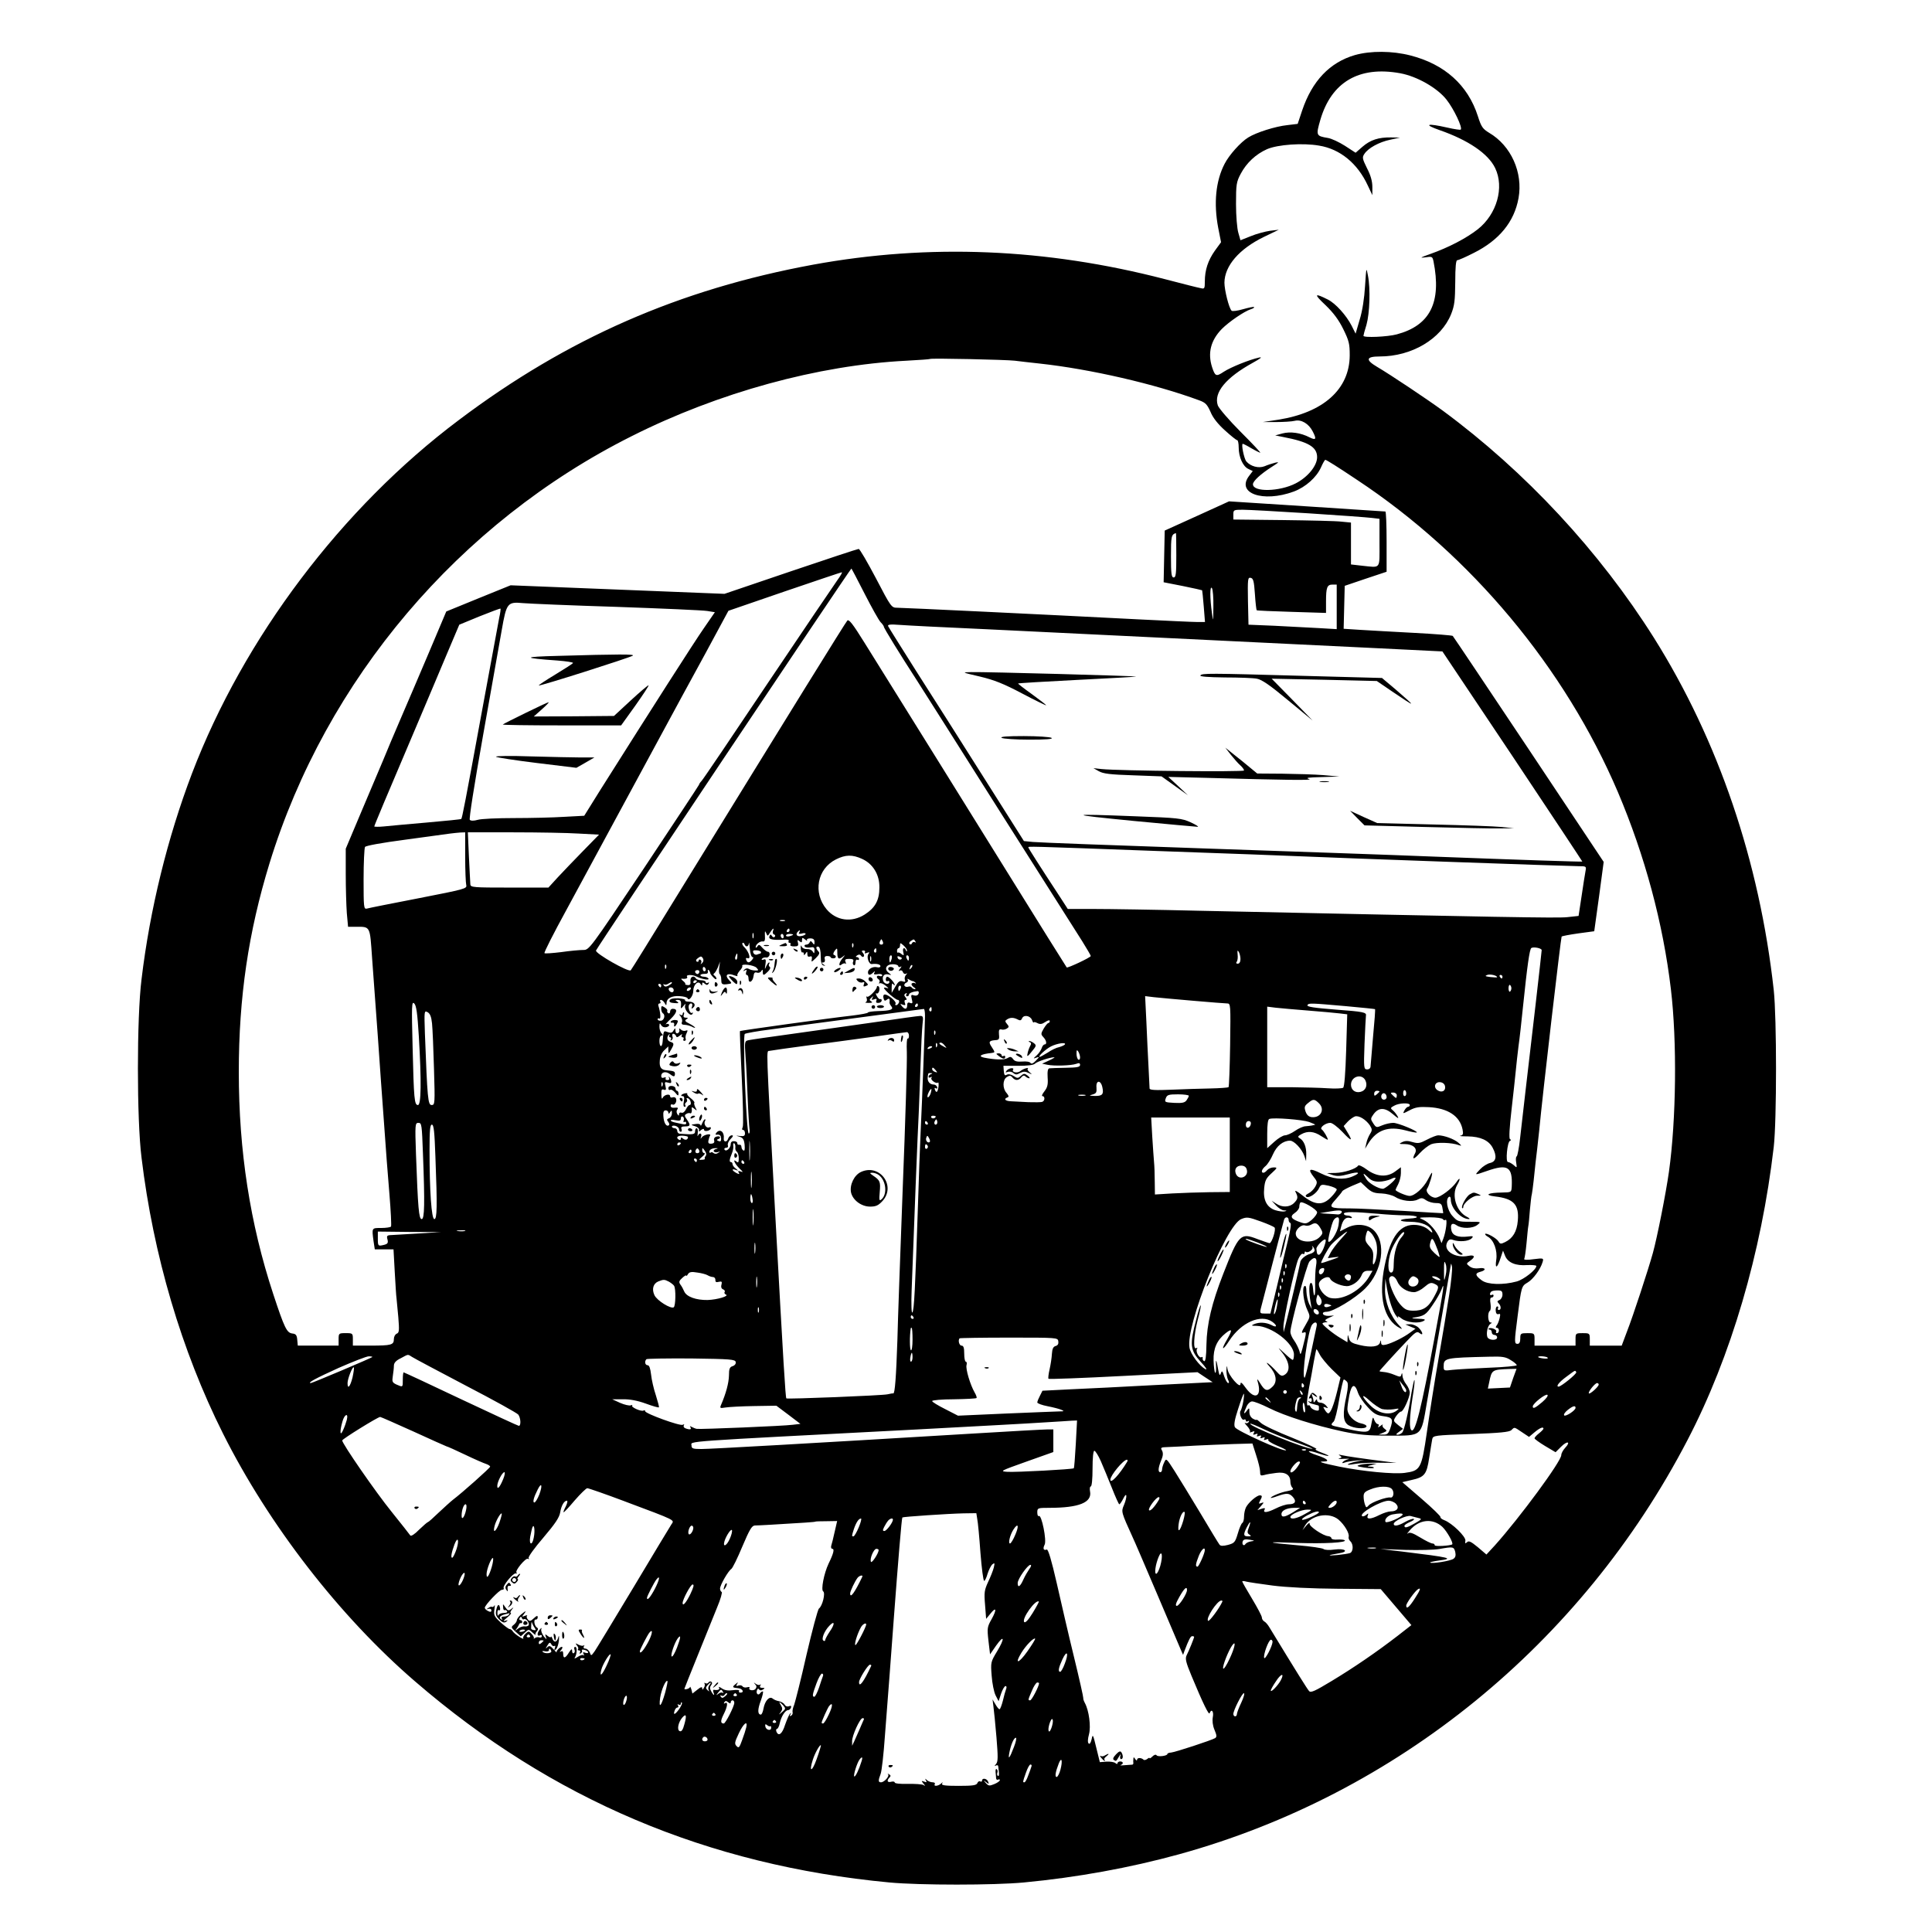 <?xml version="1.0" standalone="no"?>
<!DOCTYPE svg PUBLIC "-//W3C//DTD SVG 20010904//EN"
 "http://www.w3.org/TR/2001/REC-SVG-20010904/DTD/svg10.dtd">
<svg version="1.0" xmlns="http://www.w3.org/2000/svg"
 width="1084pt" height="1084pt" viewBox="0 0 1084 1084"
 preserveAspectRatio="xMidYMid meet">
<g transform="translate(0,1084) scale(0.1,-0.1)"
fill="#000000" stroke="none">
<path d="M7602 10531 c-141 -41 -240 -145 -296 -311 l-25 -75 -58 -7 c-67 -7
-174 -41 -219 -69 -43 -26 -108 -99 -133 -148 -50 -96 -62 -222 -36 -359 l16
-81 -35 -48 c-38 -54 -56 -108 -56 -172 0 -40 -2 -43 -22 -38 -13 2 -104 25
-203 51 -667 173 -1322 200 -1973 81 -749 -138 -1379 -413 -1988 -872 -657
-493 -1207 -1223 -1497 -1983 -137 -360 -236 -762 -283 -1155 -27 -215 -27
-785 0 -1000 66 -547 224 -1083 457 -1548 257 -513 655 -1027 1079 -1392 765
-660 1640 -1031 2660 -1127 171 -16 585 -16 755 0 296 28 594 82 870 158 1222
337 2258 1180 2853 2324 244 468 415 1052 484 1645 17 150 17 723 0 880 -80
723 -311 1401 -672 1976 -306 486 -720 932 -1185 1275 -86 63 -294 202 -369
246 -66 39 -62 58 15 58 180 0 345 98 401 238 19 48 22 76 23 180 0 84 4 122
11 122 7 0 48 18 93 41 142 71 227 174 251 307 26 144 -42 295 -165 367 -36
22 -44 33 -63 93 -56 175 -187 292 -379 341 -101 26 -223 27 -311 2z m254
-102 c94 -17 208 -82 260 -148 41 -52 91 -157 80 -168 -2 -3 -36 2 -75 11
-114 26 -138 19 -44 -14 161 -56 273 -132 312 -213 52 -108 10 -258 -97 -343
-65 -51 -165 -103 -267 -139 -56 -20 -62 -23 -29 -19 39 6 41 5 47 -22 46
-231 -19 -360 -206 -410 -52 -14 -187 -20 -187 -8 0 3 7 31 17 62 18 64 23
202 8 277 -9 48 -9 46 -16 -60 -4 -68 -15 -140 -30 -188 l-23 -79 -22 44 c-31
60 -90 125 -133 147 -77 39 -81 32 -15 -30 46 -44 76 -85 101 -136 32 -65 36
-82 36 -147 -1 -190 -148 -321 -402 -361 l-86 -13 75 0 c41 0 89 3 105 7 36 9
78 -16 100 -59 23 -44 19 -52 -17 -34 -50 26 -108 34 -153 22 l-40 -11 45 -9
c141 -27 190 -56 190 -113 0 -48 -52 -112 -120 -147 -91 -47 -240 -50 -240 -5
0 18 44 58 105 97 41 26 45 30 20 24 -16 -4 -44 -13 -60 -20 -33 -13 -78 -1
-102 27 -13 15 -30 99 -20 99 3 0 25 -11 48 -25 24 -14 47 -25 50 -25 4 0 -46
53 -111 118 -64 64 -121 131 -127 147 -25 72 46 157 197 240 43 24 55 33 35
29 -55 -12 -159 -54 -199 -80 -42 -28 -48 -26 -65 25 -26 80 -8 151 54 215 41
41 126 99 163 111 13 4 21 9 18 12 -2 3 -30 -3 -62 -12 -31 -9 -60 -13 -64 -8
-15 15 -40 116 -40 157 1 94 82 189 222 257 l83 40 -50 -6 c-27 -4 -76 -17
-107 -30 l-58 -23 -12 42 c-7 23 -13 95 -13 161 0 111 2 124 27 171 32 60 84
109 147 137 60 26 200 36 292 20 118 -19 216 -100 273 -223 l26 -55 0 46 c0
31 -9 65 -30 105 -26 53 -28 61 -15 80 21 33 83 67 145 80 l55 12 -50 1 c-70
1 -116 -14 -160 -52 l-39 -34 -60 39 c-33 21 -76 41 -96 44 -66 11 -67 14 -42
101 62 213 218 304 448 262z m-2161 -1613 c22 -3 85 -10 140 -16 283 -31 644
-114 893 -206 36 -13 45 -23 64 -65 13 -33 42 -69 81 -104 33 -30 64 -55 69
-55 4 0 8 -18 8 -40 0 -55 24 -107 54 -121 l25 -12 -19 -25 c-78 -99 75 -154
249 -90 67 25 128 80 153 136 10 23 21 42 24 42 6 0 67 -38 179 -113 639 -423
1165 -1053 1463 -1752 151 -356 253 -734 297 -1105 35 -293 30 -732 -11 -1025
-17 -121 -66 -368 -90 -455 -26 -94 -112 -356 -145 -440 l-30 -80 -90 0 -89 0
0 35 c0 34 -1 35 -40 35 -39 0 -40 -1 -40 -35 l0 -35 -115 0 -115 0 0 35 c0
34 -1 35 -40 35 -38 0 -40 -2 -40 -30 0 -20 -5 -30 -15 -30 -19 0 -19 8 0 155
21 167 22 169 56 189 31 18 72 74 84 114 7 23 6 24 -50 17 -33 -5 -56 -4 -53
1 3 5 9 45 13 88 4 43 8 87 10 96 2 9 6 50 9 91 4 41 8 81 11 89 2 8 6 42 10
75 7 72 15 139 20 180 2 17 7 62 11 100 19 203 122 1086 126 1090 2 3 45 11
94 18 l89 12 27 195 26 194 -420 631 c-231 346 -423 633 -427 637 -3 3 -100
11 -216 17 -115 6 -252 14 -303 17 l-93 6 3 121 3 120 118 40 117 39 0 169 c0
93 -3 169 -7 169 -5 0 -203 13 -442 29 l-435 28 -180 -82 -181 -82 -3 -145 -3
-145 107 -21 c59 -12 108 -23 109 -24 1 -2 5 -42 9 -90 l7 -88 -43 0 c-24 0
-174 7 -333 15 -522 27 -1316 65 -1350 65 -33 0 -35 2 -120 165 -48 91 -91
165 -97 165 -6 0 -178 -57 -382 -126 l-371 -126 -425 17 c-234 9 -504 20 -600
24 l-175 7 -180 -73 -181 -74 -98 -232 c-54 -128 -126 -295 -159 -372 -33 -77
-77 -180 -97 -230 -21 -49 -77 -181 -124 -293 l-86 -204 0 -142 c0 -79 3 -177
6 -219 l7 -77 41 0 c86 0 81 8 94 -178 7 -92 21 -288 32 -437 10 -148 26 -369
35 -490 8 -121 22 -298 30 -394 8 -96 12 -178 9 -183 -3 -4 -27 -8 -55 -8 -54
0 -53 2 -43 -74 l7 -46 52 0 53 0 7 -127 c4 -71 8 -137 10 -148 1 -11 6 -59
10 -106 6 -74 5 -87 -9 -92 -9 -4 -16 -17 -16 -31 0 -32 -14 -36 -131 -36
l-99 0 0 35 c0 34 -1 35 -40 35 -39 0 -40 -1 -40 -35 l0 -35 -114 0 -115 0 -3
32 c-2 27 -8 34 -28 36 -31 4 -44 31 -107 222 -130 395 -193 803 -193 1245 0
420 54 785 172 1170 317 1032 1063 1912 2033 2398 487 245 1046 398 1540 423
72 4 132 8 134 10 6 5 426 -4 476 -10z m1645 -856 c173 -11 334 -23 358 -26
l42 -5 0 -135 c0 -152 10 -139 -99 -128 l-61 7 0 117 0 118 -52 5 c-29 4 -178
7 -330 9 l-278 3 0 28 c0 26 2 27 53 27 28 0 194 -9 367 -20z m-740 -235 c0
-104 -2 -125 -15 -125 -12 0 -15 20 -15 119 0 112 2 122 28 130 1 1 2 -55 2
-124z m-1749 -216 c40 -78 80 -150 90 -160 11 -11 18 -22 18 -25 -2 -5 91
-156 187 -304 23 -36 230 -362 459 -725 230 -363 440 -694 467 -736 26 -42 48
-79 48 -83 0 -8 -130 -69 -135 -64 -4 5 -167 266 -345 553 -156 251 -561 903
-789 1268 -67 108 -88 134 -97 125 -11 -12 -299 -477 -952 -1538 -140 -228
-258 -419 -263 -424 -11 -13 -201 95 -195 111 8 20 1427 2143 1433 2143 1 0
35 -64 74 -141z m-154 74 c-19 -27 -196 -288 -392 -580 -196 -293 -362 -539
-369 -545 -7 -7 -13 -16 -14 -21 -1 -4 -140 -214 -308 -467 -307 -459 -308
-460 -342 -460 -19 0 -75 -5 -123 -12 -49 -6 -91 -9 -94 -6 -4 3 51 111 121
239 180 333 366 676 519 959 73 135 191 353 263 484 l129 239 314 108 c173 59
318 108 322 108 5 1 -7 -20 -26 -46z m2344 -76 c3 -48 8 -89 10 -91 2 -2 91
-6 197 -9 l192 -6 0 64 c0 79 6 95 36 95 l24 0 0 -125 0 -125 -102 6 c-57 3
-168 9 -248 13 l-145 6 -3 133 c-2 124 -1 133 15 130 15 -3 19 -18 24 -91z
m-233 -72 c-1 -85 -1 -87 -8 -35 -12 83 -12 158 0 140 5 -8 9 -55 8 -105z
m-3348 0 c256 -9 484 -19 508 -23 l43 -7 -62 -90 c-55 -79 -282 -434 -580
-906 l-91 -146 -112 -6 c-61 -4 -188 -7 -281 -7 -94 0 -186 -4 -205 -10 -21
-6 -38 -6 -44 0 -5 5 23 185 74 472 45 255 92 521 105 592 27 154 32 160 120
152 33 -3 269 -13 525 -21z m-659 -61 c-5 -27 -48 -258 -95 -514 -97 -529
-113 -610 -118 -615 -1 -2 -88 -11 -193 -20 -104 -9 -214 -19 -242 -22 -29 -3
-53 -2 -53 0 0 5 63 156 253 602 44 105 113 266 152 360 l72 170 114 47 c63
25 115 45 117 43 2 -1 -1 -25 -7 -51z m2724 -64 c446 -22 1674 -81 2224 -108
l344 -17 394 -589 c216 -324 392 -590 391 -590 -4 -2 -341 9 -838 28 -217 9
-800 29 -1295 46 -495 17 -922 33 -950 36 l-50 5 -225 356 c-124 196 -294 465
-379 597 -84 133 -155 246 -158 253 -4 9 13 11 64 7 37 -3 253 -14 478 -24z
m-2915 -1277 c0 -76 3 -147 6 -159 5 -20 -7 -23 -268 -74 -150 -29 -281 -55
-290 -58 -17 -4 -18 8 -18 164 0 93 4 175 8 182 5 7 91 23 228 41 120 16 233
32 249 34 17 2 42 5 58 6 l27 1 0 -137z m638 130 l113 -6 -89 -91 c-49 -50
-113 -117 -142 -148 l-53 -58 -218 0 c-202 0 -219 1 -220 18 -1 9 -4 79 -8
155 l-6 137 255 0 c140 0 306 -3 368 -7z m3252 -98 c377 -13 741 -27 810 -30
169 -8 1493 -55 1548 -55 42 0 43 -1 38 -27 -3 -16 -13 -78 -22 -140 l-17
-112 -64 -7 c-56 -6 -365 0 -2063 36 -245 6 -511 10 -592 10 l-147 0 -44 68
c-118 180 -177 273 -177 277 0 7 -30 8 730 -20z m-1663 -44 c61 -28 98 -88 97
-160 0 -72 -23 -114 -82 -152 -74 -47 -160 -35 -214 29 -78 93 -53 227 52 280
54 27 92 28 147 3z m-434 -348 c-7 -2 -19 -2 -25 0 -7 3 -2 5 12 5 14 0 19 -2
13 -5z m-66 -57 c-3 -8 -1 -17 6 -19 7 -2 8 -8 4 -13 -4 -5 -12 -3 -16 5 -7
10 -10 9 -14 -3 -7 -17 21 -22 86 -18 17 1 26 -2 22 -8 -3 -5 -1 -10 5 -10 6
0 8 -4 5 -10 -4 -6 5 -10 21 -10 22 0 25 4 21 21 -4 16 -3 18 9 8 11 -9 14 -8
14 6 0 15 2 16 17 4 9 -8 14 -9 11 -4 -3 6 5 10 18 10 17 0 24 -6 24 -20 0
-17 -2 -18 -11 -5 -8 11 -12 12 -16 3 -2 -7 -11 -13 -19 -13 -9 0 -12 -5 -9
-10 3 -6 17 -8 31 -6 19 4 24 1 24 -17 -1 -18 -2 -19 -10 -6 -5 9 -19 15 -32
14 -13 -1 -26 5 -30 14 -4 11 -6 7 -5 -11 1 -15 5 -24 9 -22 4 3 8 -1 8 -8 0
-9 3 -9 10 2 8 13 10 12 10 -4 0 -12 5 -16 14 -13 10 4 13 0 11 -15 -4 -18 -2
-17 22 6 20 20 24 29 15 38 -16 16 -15 31 1 26 7 -3 12 -23 12 -53 0 -34 5
-50 15 -52 13 -4 13 -3 0 6 -12 8 -12 11 -1 11 8 0 11 7 9 18 -4 12 1 18 13
18 11 0 19 -3 19 -6 0 -4 7 -7 15 -7 17 0 20 14 5 19 -7 2 -5 11 3 23 14 18
15 17 15 -9 0 -35 7 -42 29 -25 17 13 17 13 1 -7 -22 -25 -25 -52 -5 -35 8 6
17 8 21 4 4 -4 4 0 0 10 -5 13 -1 17 21 17 20 0 26 -4 22 -15 -4 -8 -2 -17 3
-20 6 -4 10 3 10 15 0 12 5 18 10 15 6 -3 10 -1 10 4 0 6 -6 11 -12 11 -9 0
-8 3 2 10 9 6 17 5 22 -3 4 -6 10 -8 14 -4 4 3 2 13 -4 20 -9 10 -8 14 3 14 8
0 11 -5 8 -10 -4 -7 1 -8 12 -3 14 5 15 3 8 -6 -13 -16 2 -60 19 -57 28 3 48
-2 48 -12 0 -6 -8 -9 -19 -6 -23 6 -51 -10 -51 -28 0 -18 12 -19 29 -2 11 10
12 9 7 -1 -6 -9 -1 -11 18 -8 14 3 26 0 26 -6 0 -5 -7 -8 -15 -4 -17 6 -21 -9
-5 -19 6 -4 7 -11 4 -17 -4 -6 -3 -8 2 -5 5 3 21 -3 34 -14 15 -12 18 -17 8
-13 -10 3 -18 4 -18 1 0 -11 65 -67 77 -67 7 0 10 -7 7 -15 -4 -8 -10 -15 -16
-15 -5 0 -7 4 -3 9 6 11 -41 51 -60 51 -8 0 -11 -8 -8 -20 4 -16 8 -18 19 -9
13 11 18 5 15 -15 -1 -4 3 -14 10 -22 15 -18 -4 -25 -75 -27 -31 -1 -56 -5
-56 -8 0 -4 -39 -11 -87 -17 -134 -15 -628 -84 -631 -87 -2 -2 3 -121 10 -264
7 -144 10 -268 5 -276 -5 -9 -4 -15 3 -15 5 0 10 -8 10 -19 0 -14 -6 -17 -27
-15 -27 3 -27 3 -3 -4 19 -6 25 -16 28 -46 2 -25 0 -36 -7 -31 -6 3 -11 13
-11 21 0 8 -6 13 -12 11 -7 -1 -12 3 -11 8 1 6 -7 12 -18 12 -12 1 -19 -5 -19
-16 0 -23 -26 -46 -35 -31 -3 5 1 10 9 10 9 0 13 6 10 14 -3 8 4 24 15 35 15
15 17 21 7 21 -8 0 -18 -9 -21 -20 -7 -21 -27 -18 -24 3 4 36 -21 56 -41 32
-8 -10 -7 -13 7 -11 12 0 18 -6 19 -21 1 -15 -3 -20 -14 -15 -11 4 -12 7 -4
10 20 6 14 21 -7 15 -12 -3 -17 -11 -14 -22 3 -11 -2 -17 -16 -18 -14 -1 -19
3 -16 18 2 10 6 23 9 27 9 15 -35 6 -46 -9 -8 -11 -9 -11 -4 4 6 19 -9 24 -18
5 -3 -7 -3 -1 -1 15 2 15 -1 27 -6 27 -5 0 -9 -8 -9 -18 0 -17 -10 -19 -87
-13 -7 1 -13 8 -13 16 0 8 -7 15 -15 15 -8 0 -15 4 -15 9 0 5 9 7 20 4 11 -3
20 -12 20 -19 0 -8 4 -14 10 -14 5 0 7 7 4 15 -5 11 1 15 20 15 30 0 32 7 10
39 -14 19 -14 25 -3 31 7 5 17 6 21 4 8 -5 12 11 9 30 -1 5 6 3 15 -5 16 -13
16 -12 6 7 -6 12 -9 24 -6 27 3 2 -6 14 -20 25 -14 10 -23 22 -20 25 3 3 -1 4
-10 3 -20 -3 -33 -16 -16 -16 9 0 11 -9 7 -30 -4 -18 -2 -30 4 -30 6 0 8 4 4
9 -3 5 -1 12 5 16 6 4 7 11 4 17 -4 6 -1 9 6 6 15 -5 23 -38 9 -38 -5 0 -14
-11 -20 -24 -7 -14 -17 -22 -25 -19 -8 3 -14 -1 -14 -8 0 -11 -2 -11 -10 1 -5
9 -5 19 1 26 6 8 2 11 -14 9 -15 -2 -24 2 -24 11 0 7 5 10 10 7 12 -7 27 16
20 33 -2 7 -11 10 -19 7 -8 -3 -14 0 -14 6 0 17 -34 9 -42 -9 -4 -9 -7 -2 -7
19 -1 26 2 32 14 27 12 -4 14 0 9 20 -6 23 -4 25 14 20 15 -5 20 -3 18 8 -1 9
-6 19 -11 23 -4 4 -5 2 -1 -4 4 -8 1 -13 -9 -13 -9 0 -13 4 -10 10 3 6 -1 7
-9 4 -10 -4 -16 -1 -16 9 0 22 25 28 47 12 23 -18 30 -18 30 0 0 14 -6 16 -47
20 -30 2 -41 17 -38 53 1 23 11 46 25 59 l23 22 0 -22 c1 -21 1 -21 15 3 19
33 18 38 -4 45 -19 6 -22 28 -6 42 4 4 5 2 1 -4 -4 -7 -2 -13 4 -13 6 0 8 -5
4 -12 -4 -7 -3 -8 4 -4 6 4 9 13 5 21 -3 8 -1 15 5 15 6 0 12 -6 15 -12 3 -10
8 -9 22 2 11 9 16 10 11 3 -4 -8 -2 -13 4 -13 6 0 8 -4 5 -10 -3 -5 -1 -10 5
-10 7 0 10 6 7 13 -2 6 0 21 6 31 7 15 6 18 -6 13 -8 -3 -20 0 -26 6 -10 9
-12 9 -9 -2 2 -7 -3 -16 -9 -18 -8 -3 -13 3 -13 14 -1 17 -1 17 -11 1 -7 -13
-15 -15 -32 -9 -24 9 -24 10 -29 -54 -3 -35 -18 -31 -18 5 0 17 5 30 12 30 9
0 9 3 0 12 -7 7 -12 23 -12 38 1 21 2 22 10 8 6 -10 18 -14 30 -11 11 3 17 9
14 14 -3 5 -11 6 -17 2 -7 -4 5 10 26 30 37 36 41 57 11 57 -8 0 -14 -7 -14
-16 0 -8 -5 -12 -10 -9 -6 4 -8 10 -6 14 3 4 -4 12 -15 19 -16 10 -19 9 -19
-7 0 -11 4 -22 9 -26 16 -9 8 -41 -11 -42 -10 -1 -18 3 -18 8 0 6 4 7 10 4 9
-5 6 36 -6 73 -2 6 1 12 7 12 6 0 7 5 4 10 -3 6 -2 10 4 10 5 0 15 -8 20 -17
9 -16 10 -16 11 -2 0 28 29 43 73 40 23 -1 44 -7 45 -12 7 -19 32 14 32 41 0
35 27 61 41 39 7 -11 9 -11 9 0 0 10 3 11 14 2 11 -9 16 -9 22 0 4 8 3 9 -4 5
-7 -4 -12 -2 -12 3 0 6 -11 11 -24 11 -14 0 -28 5 -31 10 -12 20 -33 10 -31
-14 2 -18 -1 -24 -15 -23 -10 1 -16 3 -14 6 3 2 -3 10 -13 18 -9 7 -12 13 -7
12 23 -3 36 2 30 11 -8 12 30 13 53 1 30 -15 74 -23 67 -11 -3 5 -15 10 -26
10 -10 0 -19 4 -19 8 0 5 10 8 23 8 15 -1 21 4 19 14 -2 8 0 11 5 7 4 -5 8
-12 8 -16 0 -4 8 -15 18 -25 9 -10 17 -13 17 -7 0 5 -5 13 -11 17 -7 4 -7 9
-2 13 6 3 15 20 22 36 l11 30 -4 -31 c-3 -18 -2 -35 2 -39 4 -3 7 -12 8 -18 0
-7 2 -19 2 -28 2 -11 10 -14 31 -11 30 4 30 4 10 25 -24 26 -8 40 30 25 14 -5
23 -6 19 -3 -4 4 2 16 12 28 11 11 17 23 15 27 -9 15 66 6 80 -10 13 -14 12
-16 -8 -15 -12 0 -28 4 -35 9 -9 5 -18 3 -25 -4 -9 -10 -9 -11 2 -5 11 6 13 4
8 -8 -3 -10 -2 -17 3 -17 6 0 10 -9 10 -21 0 -30 24 -18 28 14 2 19 8 24 19
20 8 -3 19 0 24 8 7 11 9 11 9 -3 0 -23 5 -23 30 2 11 11 15 22 9 25 -5 4 -7
11 -4 16 4 5 4 9 0 9 -3 0 -10 -10 -16 -22 -8 -20 -9 -18 -4 11 4 27 2 32 -11
27 -9 -3 -12 -2 -9 4 4 6 14 9 23 8 9 -2 18 5 20 15 2 9 -2 17 -9 17 -6 0 -20
10 -31 22 -16 19 -21 20 -28 8 -6 -8 -10 -10 -10 -4 0 16 25 35 41 32 9 -2 13
7 11 32 -1 27 0 30 7 15 8 -19 8 -19 22 3 16 25 24 29 16 8z m93 4 c0 -5 -5
-10 -11 -10 -5 0 -7 5 -4 10 3 6 8 10 11 10 2 0 4 -4 4 -10z m54 -12 c-5 -8 0
-9 14 -6 12 4 22 3 22 -2 0 -4 -11 -10 -25 -12 -24 -5 -34 10 -18 25 10 11 15
8 7 -5z m-257 -30 c-3 -7 -5 -2 -5 12 0 14 2 19 5 13 2 -7 2 -19 0 -25z m170
7 c0 -8 -4 -12 -9 -9 -4 3 -8 9 -8 15 0 5 4 9 8 9 5 0 9 -7 9 -15z m53 11 c0
-2 -9 -6 -20 -9 -11 -3 -20 -1 -20 4 0 5 9 9 20 9 11 0 20 -2 20 -4z m504 -41
c3 -9 0 -15 -9 -15 -9 0 -12 6 -9 15 4 8 7 15 9 15 2 0 5 -7 9 -15z m182 3 c4
-6 3 -8 -4 -4 -5 3 -12 0 -15 -6 -2 -7 -8 -9 -13 -5 -5 4 -2 12 6 17 19 12 17
12 26 -2z m-914 -88 c7 0 6 -5 -2 -15 -16 -19 -26 -19 -33 -1 -4 10 -1 13 8
10 20 -8 7 36 -17 60 -11 10 -16 21 -12 25 4 3 9 0 11 -6 7 -19 23 -16 25 5 1
9 3 -4 5 -30 2 -27 9 -48 15 -48z m565 58 c-3 -8 -6 -5 -6 6 -1 11 2 17 5 13
3 -3 4 -12 1 -19z m302 -22 c0 -6 -3 -6 -6 2 -8 21 -21 13 -15 -10 5 -20 3
-21 -10 -11 -8 7 -17 11 -20 8 -2 -3 -5 2 -5 10 0 8 4 15 9 15 4 0 8 7 8 17 0
14 2 14 20 -2 11 -10 20 -23 19 -29z m3561 3 c0 -10 -61 -542 -90 -784 -11
-93 -25 -215 -31 -270 -6 -55 -15 -101 -19 -103 -5 -2 -6 -17 -3 -35 5 -31 4
-31 -14 -14 -11 9 -25 17 -32 17 -15 0 -4 113 11 119 7 2 7 6 0 10 -6 4 -3 62
9 166 10 88 21 187 24 220 3 33 10 94 15 135 6 41 17 140 25 220 24 231 37
325 47 331 13 8 58 -1 58 -12z m-3733 -4 c0 -8 -4 -12 -9 -9 -5 3 -6 10 -3 15
9 13 12 11 12 -6z m-647 -7 c0 -4 -2 -8 -4 -8 -2 0 -11 -3 -19 -6 -8 -3 -17 2
-20 10 -5 12 0 15 18 14 14 -1 25 -6 25 -10z m2690 -39 c0 -16 -6 -26 -15 -26
-9 0 -11 4 -6 11 5 6 7 24 5 41 -2 22 -1 26 6 15 5 -8 10 -27 10 -41z m-2823
12 c0 -11 -5 -18 -9 -15 -4 3 -5 11 -1 19 7 21 12 19 10 -4z m-197 -34 c-10
-9 -11 -9 -6 0 3 6 2 14 -4 18 -5 3 -10 1 -10 -5 0 -6 -5 -8 -11 -5 -6 5 -4
12 8 20 15 11 19 11 27 -2 5 -9 3 -19 -4 -26z m947 11 c-3 -7 -5 -2 -5 12 0
14 2 19 5 13 2 -7 2 -19 0 -25z m116 12 c-3 -11 -7 -20 -9 -20 -2 0 -4 9 -4
20 0 11 4 20 9 20 5 0 7 -9 4 -20z m57 5 c0 -12 -19 -12 -23 0 -4 9 -1 12 9 8
7 -3 14 -7 14 -8z m40 0 c0 -8 -2 -15 -4 -15 -2 0 -6 7 -10 15 -3 8 -1 15 4
15 6 0 10 -7 10 -15z m-1363 -57 c-3 -8 -6 -5 -6 6 -1 11 2 17 5 13 3 -3 4
-12 1 -19z m1303 11 c0 -5 6 -7 13 -3 7 5 6 0 -3 -11 -9 -11 -10 -16 -2 -11 7
4 15 1 18 -8 3 -9 11 -13 18 -9 8 4 8 2 -1 -7 -6 -7 -9 -19 -6 -27 5 -12 1
-14 -13 -9 -16 5 -25 -2 -40 -29 l-21 -36 0 31 c0 20 3 26 9 18 4 -7 8 -9 8
-4 0 12 -31 46 -42 46 -4 0 -8 -7 -8 -16 0 -8 5 -12 10 -9 6 3 10 1 10 -4 0
-17 -27 -13 -34 4 -9 25 3 43 27 38 21 -5 21 -5 3 9 -27 21 -14 48 24 48 16 0
30 -5 30 -11z m71 -12 c-10 -9 -11 -8 -5 6 3 10 9 15 12 12 3 -3 0 -11 -7 -18z
m-1151 -8 c0 -5 -4 -9 -8 -9 -5 0 -9 7 -9 15 0 8 4 12 9 9 4 -3 8 -9 8 -15z
m-37 -16 c-3 -7 -9 -10 -14 -7 -14 8 -11 21 5 21 8 0 12 -6 9 -14z m4477 -26
c0 -2 -17 -1 -37 1 -30 4 -34 6 -18 12 16 6 55 -3 55 -13z m30 3 c0 -5 -2 -10
-4 -10 -3 0 -8 5 -11 10 -3 6 -1 10 4 10 6 0 11 -4 11 -10z m-3308 -25 c3 0
10 -4 15 -9 4 -5 3 -6 -4 -2 -6 3 -14 2 -18 -3 -3 -5 3 -14 12 -20 10 -6 13
-11 6 -11 -6 0 -14 4 -18 10 -3 5 -12 7 -19 4 -8 -3 -17 -1 -21 5 -3 6 1 14 9
17 9 3 13 11 9 17 -4 6 -1 7 8 1 8 -5 17 -9 21 -9z m-1212 1 c0 -3 -4 -8 -10
-11 -5 -3 -10 -1 -10 4 0 6 5 11 10 11 6 0 10 -2 10 -4z m-140 -11 c0 -2 -9
-9 -19 -15 -14 -7 -22 -7 -27 2 -4 6 -3 8 2 5 6 -3 16 -2 24 4 17 10 20 11 20
4z m-60 -15 c0 -5 -2 -10 -4 -10 -3 0 -8 5 -11 10 -3 6 -1 10 4 10 6 0 11 -4
11 -10z m4770 -15 c0 -8 -4 -16 -8 -19 -4 -2 -8 6 -8 19 0 13 4 21 8 19 4 -3
8 -11 8 -19z m-3426 0 c-4 -8 -8 -15 -10 -15 -2 0 -4 7 -4 15 0 8 4 15 10 15
5 0 7 -7 4 -15z m-1274 -11 c0 -17 -22 -14 -28 4 -2 7 3 12 12 12 9 0 16 -7
16 -16z m95 6 c-3 -5 -11 -10 -16 -10 -6 0 -7 5 -4 10 3 6 11 10 16 10 6 0 7
-4 4 -10z m1279 -25 c-4 -10 -13 -13 -26 -10 -16 6 -18 3 -12 -21 6 -23 4 -26
-10 -21 -11 5 -16 1 -16 -13 0 -24 -13 -26 -30 -5 -11 13 -10 14 5 8 14 -5 17
-3 12 10 -4 10 -2 17 5 17 7 0 7 4 -1 14 -9 11 -9 16 0 22 8 4 9 3 5 -4 -4 -7
-2 -12 3 -12 6 0 11 4 11 9 0 9 20 17 47 20 7 1 10 -6 7 -14z m1541 -40 c94
-8 179 -15 190 -15 20 0 20 -5 17 -232 -2 -128 -6 -235 -9 -238 -2 -2 -48 -6
-101 -7 -53 -1 -152 -4 -219 -7 -91 -4 -123 -2 -123 7 0 7 -3 62 -6 122 -3 61
-9 174 -12 253 l-7 143 50 -6 c27 -3 127 -12 220 -20z m-4345 -200 c15 -254
13 -385 -5 -385 -20 0 -23 32 -30 325 -6 234 -5 259 9 245 12 -11 18 -55 26
-185z m2800 175 c0 -5 -5 -10 -11 -10 -5 0 -7 5 -4 10 3 6 8 10 11 10 2 0 4
-4 4 -10z m2399 -5 c90 -8 165 -16 166 -17 2 -2 -3 -70 -11 -153 -7 -82 -13
-158 -14 -167 0 -11 -8 -18 -19 -18 -19 0 -20 6 -15 143 3 78 7 150 8 159 4
18 -16 22 -164 33 -126 10 -170 16 -164 26 7 12 19 11 213 -6z m-2322 -20 c0
-8 -4 -12 -9 -9 -5 3 -6 10 -3 15 9 13 12 11 12 -6z m2113 -5 c74 -6 154 -13
177 -16 l42 -5 -6 -202 c-4 -129 -10 -205 -17 -210 -6 -4 -45 -6 -86 -3 -41 3
-135 5 -207 6 l-133 0 0 226 0 226 48 -6 c26 -3 108 -10 182 -16z m-2150 -29
c0 -43 -16 -480 -25 -661 -3 -63 -10 -250 -15 -415 -15 -452 -21 -579 -31
-589 -5 -6 -7 46 -4 125 12 331 35 913 40 999 2 52 7 174 10 270 3 96 8 196
11 223 5 41 4 47 -13 47 -10 0 -124 -16 -253 -35 -129 -18 -336 -48 -460 -65
-124 -17 -236 -33 -249 -36 -23 -5 -24 -6 -18 -92 4 -48 9 -152 12 -232 3 -80
8 -157 10 -172 3 -16 1 -28 -4 -28 -13 0 -35 551 -22 559 6 4 71 16 144 25 73
10 294 40 492 66 198 26 363 48 368 49 4 1 7 -16 7 -38z m-2766 -43 c3 -29 8
-144 11 -255 6 -195 5 -203 -13 -203 -21 0 -24 34 -38 403 -4 125 -4 128 15
118 14 -8 21 -25 25 -63z m3366 20 c5 -13 9 -19 9 -15 1 4 10 3 21 -3 15 -8
26 -7 45 6 15 10 25 12 25 5 0 -6 -4 -11 -8 -11 -4 0 -16 -14 -26 -31 -16 -28
-17 -32 -2 -48 18 -19 21 -41 7 -41 -5 0 -13 -9 -16 -20 -4 -12 -16 -30 -28
-41 -21 -19 -21 -20 -2 -13 18 6 18 5 -3 -17 -15 -16 -25 -20 -30 -13 -4 7
-24 10 -46 8 -28 -2 -43 1 -52 14 -10 14 -16 15 -32 5 -18 -11 -70 -9 -131 3
-36 8 -17 20 42 26 21 3 21 3 1 34 -19 28 -15 35 19 38 22 1 25 5 22 32 -2 25
1 31 14 28 9 -3 22 0 30 5 13 8 13 12 1 26 -12 14 -12 18 1 26 18 11 36 11 59
-1 13 -7 19 -6 24 5 8 23 45 18 56 -7z m-543 -80 c-3 -8 -6 -5 -6 6 -1 11 2
17 5 13 3 -3 4 -12 1 -19z m-147 -9 c0 -11 -3 -18 -7 -16 -5 3 -7 -32 -5 -76
2 -45 -8 -388 -23 -762 -14 -374 -28 -759 -30 -855 -7 -206 -14 -300 -23 -298
-4 1 -18 -2 -32 -5 -29 -7 -562 -28 -568 -23 -5 6 -16 186 -62 1026 -54 996
-51 918 -32 924 10 2 112 17 227 32 116 14 282 37 370 49 88 13 166 23 173 24
6 0 12 -8 12 -20z m157 -61 c-3 -8 -6 -5 -6 6 -1 11 2 17 5 13 3 -3 4 -12 1
-19z m44 5 c13 -15 12 -15 -8 -4 -24 12 -29 21 -14 21 5 0 15 -7 22 -17z m674
7 c-3 -4 -17 -11 -32 -15 -16 -3 -45 -17 -65 -31 -21 -13 -41 -24 -44 -24 -14
0 32 43 63 59 34 17 86 25 78 11z m-745 -14 c0 -2 -7 -7 -16 -10 -8 -3 -12 -2
-9 4 6 10 25 14 25 6z m830 -59 c0 -10 -4 -15 -10 -12 -5 3 -10 18 -10 33 0
21 2 24 10 12 5 -8 10 -23 10 -33z m-174 -17 l-39 -18 29 -6 c39 -8 134 -5
162 5 16 6 22 5 22 -6 0 -12 -17 -15 -80 -16 -44 -1 -86 -2 -92 -3 -9 -1 -12
-17 -10 -51 3 -40 -1 -56 -18 -78 -12 -15 -17 -27 -11 -27 15 0 14 -27 -1 -32
-7 -3 -42 -3 -78 -2 -36 2 -80 4 -97 5 -33 1 -44 13 -20 22 9 3 7 9 -5 24 -24
26 -23 75 1 90 15 10 22 9 31 -2 16 -19 34 -19 50 0 9 11 16 13 24 5 5 -5 15
-10 21 -10 5 0 1 7 -9 15 -17 13 -22 13 -38 -1 -16 -15 -20 -15 -41 -1 -14 9
-29 12 -38 7 -11 -7 -15 -2 -17 21 l-2 29 83 0 c53 0 87 4 95 13 12 11 83 35
107 35 6 0 -7 -8 -29 -18z m-636 -55 c11 -13 10 -14 -4 -9 -9 3 -16 10 -16 15
0 13 6 11 20 -6z m-27 -22 c-7 -2 -13 -9 -13 -14 0 -6 5 -7 12 -3 7 4 8 3 4
-4 -7 -11 27 -35 37 -26 3 3 4 -6 3 -20 -4 -33 -12 -42 -20 -21 -4 10 -2 14 5
9 7 -4 10 -1 7 7 -3 8 -11 14 -19 14 -22 0 -36 17 -34 40 3 26 3 25 18 24 10
0 10 -2 0 -6z m2437 -33 c15 -29 3 -59 -26 -66 -30 -8 -54 11 -54 40 0 46 59
64 80 26z m-3943 -32 c-3 -8 -6 -5 -6 6 -1 11 2 17 5 13 3 -3 4 -12 1 -19z
m2468 -8 c9 -40 0 -50 -43 -49 -32 1 -34 2 -12 8 21 6 24 12 22 39 -4 42 24
44 33 2z m1923 4 c4 -26 -20 -37 -44 -20 -24 18 -11 48 18 44 14 -2 24 -11 26
-24z m-2885 -34 c-6 -23 -22 -37 -19 -18 2 14 15 38 21 38 2 0 1 -9 -2 -20z
m2667 -6 c0 -8 -4 -14 -9 -14 -6 0 -9 9 -8 19 1 22 17 18 17 -5z m-150 12 c0
-2 -7 -9 -15 -16 -12 -10 -15 -10 -15 4 0 9 7 16 15 16 8 0 15 -2 15 -4z m40
-32 c0 -8 -7 -14 -15 -14 -15 0 -21 21 -9 33 10 9 24 -2 24 -19z m57 11 c0 -8
-2 -15 -4 -15 -3 0 -11 7 -19 15 -14 13 -13 15 4 15 10 0 19 -7 19 -15z
m-1749 -2 c-10 -2 -26 -2 -35 0 -10 3 -2 5 17 5 19 0 27 -2 18 -5z m582 -1 c0
-5 -6 -16 -13 -26 -10 -13 -24 -16 -68 -14 -54 3 -56 4 -48 26 7 19 15 22 69
22 33 0 60 -4 60 -8z m731 -43 c34 -34 9 -82 -41 -77 -17 2 -28 12 -35 32 -8
24 -6 31 14 47 29 24 36 24 62 -2z m509 -9 c0 -5 -4 -10 -10 -10 -5 0 -14 -9
-20 -20 -11 -20 -10 -20 30 1 32 17 54 20 108 17 106 -6 173 -50 188 -125 5
-25 3 -32 -12 -35 -11 -2 8 -4 41 -4 71 -1 118 -22 140 -64 25 -47 20 -77 -14
-85 -15 -3 -41 -19 -56 -35 -34 -36 -35 -35 38 -10 117 41 144 24 139 -87 -2
-33 -2 -33 -54 -34 -80 -1 -104 -14 -40 -22 105 -12 136 -46 128 -136 -5 -61
-28 -99 -71 -120 -24 -12 -29 -11 -37 3 -10 18 -67 50 -75 43 -2 -3 4 -10 15
-16 33 -18 55 -77 47 -130 -8 -54 6 -47 25 13 l13 39 12 -30 c16 -38 60 -56
124 -51 28 1 51 -1 51 -5 0 -21 -70 -76 -110 -87 -77 -21 -164 -18 -196 6 -37
27 -40 40 -9 48 37 9 31 26 -7 20 -21 -3 -40 1 -53 11 -19 15 -19 15 3 31 31
21 27 35 -8 28 -76 -16 -145 29 -120 76 9 16 16 19 33 13 34 -12 86 -8 103 8
13 13 10 15 -21 11 -53 -6 -84 5 -91 33 -9 36 3 48 29 30 29 -20 90 -19 117 3
21 17 20 17 -45 17 -63 0 -68 2 -96 33 -30 33 -40 94 -19 107 6 3 10 -3 10
-15 0 -49 57 -110 102 -110 7 0 2 6 -12 13 -59 30 -87 120 -55 177 21 36 18
50 -3 18 -25 -37 -92 -87 -118 -88 -28 0 -60 35 -46 52 10 14 33 88 26 88 -2
0 -12 -17 -23 -39 -24 -46 -74 -91 -102 -91 -19 0 -79 26 -79 34 0 2 7 17 15
32 8 16 15 44 15 62 l0 33 -31 -23 c-46 -35 -104 -31 -159 9 -24 18 -47 29
-50 23 -11 -18 -79 -40 -127 -41 l-48 -1 33 -11 c25 -8 46 -6 87 5 60 17 74 8
23 -13 -51 -21 -111 -15 -178 18 -64 32 -75 25 -38 -22 20 -25 20 -30 7 -54
-8 -14 -25 -31 -38 -37 -15 -8 -19 -14 -11 -19 15 -9 58 20 71 49 10 21 14 22
55 13 24 -6 44 -15 44 -21 0 -5 -14 -25 -32 -43 -46 -48 -90 -46 -158 8 -34
27 -48 34 -41 21 15 -29 14 -39 -9 -62 -24 -24 -67 -26 -100 -3 l-25 16 24
-26 c14 -15 34 -28 45 -28 17 -1 18 -2 3 -6 -9 -2 -33 1 -52 7 -48 16 -69 58
-62 124 4 41 10 55 41 83 34 31 34 33 12 33 -13 0 -29 -7 -36 -15 -7 -8 -16
-15 -21 -15 -16 0 -10 20 12 38 11 9 30 39 41 65 21 48 57 77 96 77 23 0 66
-46 80 -85 l10 -30 1 38 c1 42 -13 77 -37 91 -12 7 -11 11 9 22 36 20 72 17
113 -11 20 -13 36 -22 36 -19 0 10 -23 49 -34 57 -14 10 21 37 48 37 11 0 41
-23 68 -51 51 -55 61 -55 27 0 l-20 33 22 24 c12 13 31 26 41 30 22 7 61 -17
84 -50 13 -22 14 -27 1 -48 -8 -13 -18 -36 -21 -53 l-7 -30 19 31 c47 74 111
97 207 72 33 -9 62 -14 64 -12 8 7 -105 54 -132 54 -15 0 -43 -6 -62 -14 -32
-14 -34 -13 -50 11 -16 24 -16 27 2 52 29 39 64 38 109 -1 27 -23 34 -27 26
-12 -6 11 -18 27 -27 34 -15 12 -14 15 7 26 27 16 88 18 88 4z m-4160 -42 c0
-9 4 -8 10 2 8 12 10 11 10 -6 0 -12 -7 -25 -16 -28 -13 -5 -14 -9 -5 -20 7
-9 8 -17 3 -20 -14 -9 -28 15 -30 52 -2 23 2 32 13 32 8 0 15 -6 15 -12z m86
-45 c-3 -8 -1 -11 4 -8 6 3 10 1 10 -6 0 -11 -6 -10 -67 4 -29 7 -25 19 5 12
26 -5 32 -3 32 10 0 9 5 13 11 10 6 -4 8 -14 5 -22z m1414 23 c0 -11 -19 -15
-25 -6 -3 5 1 10 9 10 9 0 16 -2 16 -4z m1650 -215 l0 -209 -112 -1 c-62 -1
-157 -4 -210 -7 l-98 -6 -1 73 c0 41 -2 90 -4 109 -2 19 -6 83 -10 143 l-6
107 221 0 220 0 0 -209z m445 184 c22 -8 37 -15 33 -16 -5 -1 -12 -3 -18 -4
-5 -1 -21 -3 -34 -4 -13 0 -40 -12 -60 -26 -20 -14 -46 -25 -56 -25 -11 0 -38
-16 -60 -36 l-40 -36 0 80 c0 54 4 82 12 84 25 9 185 -4 223 -17z m-2089 -12
c-10 -10 -19 5 -10 18 6 11 8 11 12 0 2 -7 1 -15 -2 -18z m-51 7 c3 -5 1 -10
-4 -10 -6 0 -11 5 -11 10 0 6 2 10 4 10 3 0 8 -4 11 -10z m1813 -7 c-5 -25
-28 -28 -28 -4 0 12 6 21 16 21 9 0 14 -7 12 -17z m-4645 -165 c11 -281 9
-368 -7 -368 -16 0 -21 62 -32 363 -6 170 -5 177 14 177 18 0 19 -11 25 -172z
m70 -20 c11 -281 9 -348 -6 -348 -16 0 -27 156 -27 387 0 113 3 143 13 143 11
0 15 -40 20 -182z m1417 112 c0 -15 -14 -19 -27 -9 -10 9 -13 8 -13 0 0 -7 -4
-9 -10 -6 -20 12 -10 24 20 23 17 -1 30 -4 30 -8z m347 -123 c-2 -23 -3 -1 -3
48 0 50 1 68 3 42 2 -26 2 -67 0 -90z m1010 96 c-11 -10 -26 8 -20 23 5 15 7
14 15 -1 6 -9 7 -19 5 -22z m-1397 -7 c0 -3 -4 -8 -10 -11 -5 -3 -10 -1 -10 4
0 6 5 11 10 11 6 0 10 -2 10 -4z m306 -24 c-2 -9 2 -20 8 -24 6 -4 11 -21 11
-37 0 -23 -3 -27 -13 -18 -25 20 -8 -15 18 -40 20 -18 21 -22 6 -16 -14 5 -17
3 -11 -6 6 -10 3 -11 -14 -2 -25 14 -28 26 -3 17 16 -6 16 -5 0 8 -10 7 -18
18 -18 25 0 6 -4 11 -9 11 -10 0 -9 14 6 50 6 14 9 33 7 43 -1 10 1 15 6 12 4
-3 7 -13 6 -23z m1079 9 c3 -5 1 -12 -5 -16 -5 -3 -10 1 -10 9 0 18 6 21 15 7z
m-1286 -40 c-15 -5 -22 6 -14 19 6 9 10 9 16 -1 5 -8 4 -15 -2 -18z m40 -17
c-5 -6 -7 -13 -4 -15 2 -3 -5 -6 -16 -6 -20 -2 -20 -1 2 18 12 10 17 19 11 19
-7 0 -12 8 -12 17 0 15 2 14 14 -3 9 -12 11 -23 5 -30z m58 39 c-9 -2 -15 -8
-12 -13 3 -5 13 -7 23 -4 14 5 14 4 2 -4 -9 -7 -19 -7 -26 -2 -6 6 -14 7 -17
3 -4 -3 -7 -1 -7 5 0 12 17 21 40 20 10 0 9 -2 -3 -5z m-137 -13 c0 -5 -5 -10
-11 -10 -5 0 -7 5 -4 10 3 6 8 10 11 10 2 0 4 -4 4 -10z m30 -50 c0 -5 -2 -10
-4 -10 -3 0 -8 5 -11 10 -3 6 -1 10 4 10 6 0 11 -4 11 -10z m265 -10 c3 -5 1
-10 -4 -10 -6 0 -11 5 -11 10 0 6 2 10 4 10 3 0 8 -4 11 -10z m2820 -41 c14
-42 -45 -66 -61 -24 -10 25 4 45 30 45 16 0 27 -7 31 -21z m-2778 -96 c-2 -21
-4 -4 -4 37 0 41 2 58 4 38 2 -21 2 -55 0 -75z m3520 27 c21 0 50 7 66 14 15
8 27 11 27 6 0 -11 -58 -60 -71 -60 -25 0 -77 30 -92 53 -24 37 -21 40 8 12
17 -18 35 -25 62 -25z m14 -66 c27 -1 61 -10 76 -19 35 -23 99 -31 128 -15 19
10 27 10 46 -4 13 -9 38 -16 55 -16 27 0 33 -4 37 -27 3 -16 5 -29 4 -30 -1 0
-101 5 -222 13 -121 7 -257 14 -302 14 -115 0 -121 4 -79 50 18 20 35 41 37
46 2 5 27 18 54 30 l50 21 33 -31 c27 -25 42 -31 83 -32z m-3529 -29 c3 -14 1
-25 -3 -25 -5 0 -9 11 -9 25 0 14 2 25 4 25 2 0 6 -11 8 -25z m3168 -77 c0 -9
-14 -28 -30 -42 -27 -22 -34 -24 -63 -14 -53 18 -62 32 -33 52 14 9 26 25 26
35 0 10 3 20 6 24 10 10 93 -38 94 -55z m-3163 -65 c-2 -21 -4 -4 -4 37 0 41
2 58 4 38 2 -21 2 -55 0 -75z m3301 65 c-3 -7 -12 -12 -21 -12 -9 1 -36 3 -59
4 l-43 3 40 7 c66 12 87 11 83 -2z m202 -8 c52 -5 123 -9 158 -9 69 0 86 -15
20 -18 -67 -4 -63 -18 5 -18 65 -1 109 -20 122 -53 4 -12 -1 -9 -19 7 -15 15
-41 25 -68 28 -90 9 -145 -61 -179 -228 -36 -176 -5 -304 86 -351 15 -8 14 -4
-7 18 -47 50 -78 131 -77 199 l2 60 9 -55 c12 -68 33 -131 54 -156 8 -10 12
-12 8 -4 -5 8 4 5 20 -8 31 -23 98 -30 126 -12 11 7 1 10 -35 11 -27 1 -39 3
-25 6 61 9 71 16 108 71 22 31 44 71 50 87 20 56 12 2 -39 -269 -74 -398 -108
-534 -129 -521 -14 9 -12 70 5 181 9 53 14 98 11 101 -2 2 -9 -29 -16 -69 -18
-113 -41 -212 -52 -225 -6 -7 -18 -13 -26 -13 -12 0 -10 4 7 16 l23 17 -28 22
c-27 22 -28 23 -11 49 10 14 22 26 28 26 13 0 48 78 49 106 0 12 -9 33 -20 47
-11 14 -21 36 -21 49 -1 15 -3 17 -6 6 -4 -15 -7 -15 -39 -2 -18 8 -45 15 -59
16 -14 1 -25 3 -25 5 0 3 85 97 152 167 49 52 58 58 72 47 24 -20 20 5 -4 29
-11 11 -32 20 -47 20 l-28 -1 28 -12 29 -12 -29 -21 c-37 -28 -101 -59 -135
-68 -22 -5 -28 -3 -29 11 -1 16 -2 16 -6 1 -6 -24 -49 -30 -113 -15 -44 10
-55 17 -61 37 -7 25 -7 25 -8 2 l-1 -23 -38 23 c-43 25 -102 74 -102 82 0 3 8
6 18 7 12 0 13 2 3 6 -10 4 -5 10 15 19 l29 13 -29 -2 c-16 -1 -31 4 -33 11
-3 7 5 12 20 12 37 0 161 75 217 131 97 97 120 259 46 328 -35 33 -100 38
-149 12 l-39 -20 7 27 c9 37 25 54 47 49 10 -3 16 -1 12 4 -3 5 -14 9 -25 9
-10 0 -19 5 -19 10 0 12 57 12 190 0z m-654 -44 c36 -13 70 -28 75 -33 10 -10
-15 -88 -28 -88 -4 0 -35 11 -68 23 -95 37 -105 27 -192 -196 -64 -164 -92
-281 -94 -397 -1 -66 -5 -95 -13 -92 -6 3 -10 10 -8 16 1 7 -2 10 -7 6 -13 -7
-34 32 -25 47 4 7 3 8 -4 4 -19 -12 -14 71 8 158 12 43 19 80 17 82 -2 3 -14
-33 -25 -78 -38 -144 -35 -172 25 -239 28 -30 39 -47 26 -41 -34 19 -82 83
-89 120 -23 123 204 687 290 722 32 13 40 12 112 -14z m154 10 c0 -8 4 -16 10
-18 6 -2 0 -42 -14 -98 -13 -52 -40 -166 -60 -252 l-38 -158 -30 0 c-28 0 -30
2 -24 28 10 40 126 485 131 500 6 17 25 15 25 -2z m280 -31 c-6 -39 -46 -103
-57 -91 -5 5 17 96 29 119 5 9 15 17 22 17 10 0 11 -11 6 -45z m585 35 c4 -6
11 -8 16 -4 11 6 2 -67 -13 -106 l-10 -25 -10 25 c-16 41 -59 91 -92 106 -30
13 -29 13 36 14 37 0 70 -5 73 -10z m-685 -53 c13 -23 13 -28 -4 -46 -40 -44
-136 -31 -136 18 0 24 33 53 53 45 9 -3 24 -1 34 5 24 14 35 9 53 -22z m-4802
-14 c-10 -2 -28 -2 -40 0 -13 2 -5 4 17 4 22 1 32 -1 23 -4z m5112 -59 c12
-35 6 -98 -10 -124 -7 -10 -9 -2 -6 28 3 35 -1 48 -20 69 -25 28 -27 35 -18
71 6 21 8 22 25 6 10 -9 23 -32 29 -50z m-5360 46 c-63 -4 -132 -8 -154 -9
-35 -1 -38 -3 -32 -25 5 -19 1 -25 -17 -30 -36 -9 -37 -8 -37 34 l0 40 178 -2
177 -1 -115 -7z m5162 -34 c-22 -24 -47 -57 -56 -74 l-16 -31 38 5 c33 4 31 2
-18 -15 -30 -11 -56 -19 -57 -17 -4 4 37 80 55 101 17 20 83 75 91 75 2 0 -15
-20 -37 -44z m344 15 c-27 -29 -45 -90 -46 -148 0 -40 -4 -53 -15 -53 -20 0
-20 63 0 121 17 46 63 114 73 105 3 -3 -3 -15 -12 -25z m-440 -65 c-8 -20 -20
-36 -25 -36 -10 0 -12 3 -15 33 -1 16 48 65 52 50 2 -6 -4 -27 -12 -47z m-371
33 c31 -12 55 -23 53 -25 -4 -3 -109 34 -117 42 -9 8 10 3 64 -17z m999 -11
c8 -18 17 -43 20 -56 7 -20 5 -20 -25 7 -25 24 -30 34 -25 55 8 34 14 33 30
-6z m-3817 -45 c-2 -16 -4 -5 -4 22 0 28 2 40 4 28 2 -13 2 -35 0 -50z m3139
13 c1 -8 -10 -17 -25 -21 -27 -7 -56 -32 -56 -50 -1 -9 -68 -296 -85 -360 l-8
-30 -1 30 c-1 39 63 331 83 380 9 20 20 34 26 30 5 -3 10 -1 10 6 0 7 3 9 6 6
11 -11 45 13 38 26 -4 7 -3 8 1 4 5 -4 10 -14 11 -21z m8 -88 c-4 -24 -6 -72
-5 -108 2 -66 -7 -81 -12 -19 -1 19 -7 33 -12 31 -11 -3 -12 -48 -2 -107 l7
-40 -15 30 c-8 17 -14 47 -15 68 0 26 -4 36 -11 31 -15 -9 -5 -90 17 -136 16
-35 16 -36 -12 -84 -22 -37 -24 -46 -11 -41 19 7 18 3 -5 -88 -11 -39 -11 -40
-18 -13 -5 15 -17 40 -29 57 -12 16 -21 37 -21 48 0 39 92 379 107 395 30 33
46 23 37 -24z m727 -54 c-9 -37 -9 -36 -9 26 0 52 1 60 9 39 6 -16 6 -40 0
-65z m-894 44 c-3 -8 -6 -5 -6 6 -1 11 2 17 5 13 3 -3 4 -12 1 -19z m914 -153
c-11 -72 -38 -233 -60 -360 -22 -126 -51 -311 -65 -410 -30 -207 -36 -217
-125 -229 -62 -8 -232 8 -366 35 -101 21 -126 29 -86 29 35 0 16 17 -40 35
-28 9 -48 19 -45 22 3 3 26 -2 52 -11 65 -22 81 -19 19 4 -28 10 -41 19 -30
20 11 0 -49 28 -132 62 -84 33 -164 71 -178 84 -14 13 -25 21 -25 18 0 -3 -9
0 -20 6 -12 7 -20 21 -20 37 0 26 -1 26 -15 7 -18 -24 -19 -15 -2 22 6 16 21
30 31 31 11 1 54 -16 96 -37 87 -44 257 -98 416 -132 86 -18 140 -23 256 -23
190 0 181 -8 214 186 25 143 133 763 135 777 1 4 4 -4 6 -18 2 -14 -5 -84 -16
-155z m-704 130 c-4 -8 -11 -15 -17 -15 -14 0 -13 27 3 33 16 6 21 1 14 -18z
m-3457 -20 c8 -5 22 -10 30 -10 8 0 14 -7 14 -16 -1 -12 4 -15 19 -11 17 4 19
1 15 -16 -4 -13 0 -23 9 -26 8 -3 12 -10 9 -15 -4 -5 0 -11 6 -14 23 -8 -46
-29 -102 -31 -64 -1 -118 18 -131 48 -5 12 -14 29 -21 38 -10 14 -9 21 10 38
12 11 22 17 22 13 0 -4 5 -1 10 8 7 12 19 15 53 9 23 -3 49 -10 57 -15z m3237
3 c-3 -8 -6 -5 -6 6 -1 11 2 17 5 13 3 -3 4 -12 1 -19z m476 -9 c-45 -78 -147
-136 -216 -122 -33 6 -67 47 -67 78 0 27 55 53 63 31 9 -22 76 -48 105 -41 33
8 61 33 73 63 6 15 17 22 34 22 l26 0 -18 -31z m-3436 -56 c-2 -16 -4 -5 -4
22 0 28 2 40 4 28 2 -13 2 -35 0 -50z m3333 54 c0 -8 -3 -17 -7 -20 -9 -9 -34
13 -27 24 8 14 34 11 34 -4z m260 -27 c14 -34 55 -60 94 -60 14 0 40 13 58 29
27 23 37 27 56 18 28 -13 28 -19 -4 -77 -30 -56 -61 -75 -117 -74 -35 1 -47 8
-73 38 -31 36 -69 130 -58 147 11 18 32 8 44 -21z m108 21 c21 -13 10 -46 -16
-49 -27 -4 -40 22 -22 43 14 17 20 18 38 6z m122 -1 c24 -15 7 -19 -20 -5 -15
8 -19 14 -10 14 8 1 22 -3 30 -9z m-873 -22 c-3 -8 -6 -5 -6 6 -1 11 2 17 5
13 3 -3 4 -12 1 -19z m-3444 1 c12 -7 25 -17 29 -23 11 -17 9 -114 -2 -121
-17 -10 -94 38 -108 68 -16 34 -7 65 21 77 30 12 35 12 60 -1z m3434 -41 c-3
-8 -6 -5 -6 6 -1 11 2 17 5 13 3 -3 4 -12 1 -19z m1243 -32 c0 -13 -8 -27 -17
-30 -12 -5 -14 -9 -5 -18 15 -15 16 -38 1 -38 -5 0 -7 5 -4 10 3 6 1 10 -4 10
-6 0 -10 -11 -9 -24 1 -15 7 -22 16 -19 10 4 11 -1 6 -23 -4 -16 -11 -35 -17
-41 -6 -9 -6 -13 2 -13 6 0 11 -7 11 -15 0 -8 -5 -15 -11 -15 -5 0 -8 4 -4 9
6 11 -33 26 -42 17 -4 -3 -1 -6 5 -6 7 0 12 -7 12 -15 0 -8 7 -15 15 -15 8 0
15 -6 15 -14 0 -19 -48 -17 -55 3 -7 23 2 63 17 73 10 6 10 8 1 8 -15 0 -18
56 -4 65 5 3 7 21 4 40 -4 23 -2 35 6 35 6 0 11 5 11 11 0 5 -4 7 -10 4 -11
-7 -14 8 -3 18 3 4 19 7 35 7 23 0 28 -4 28 -24z m-1253 -8 c-3 -8 -6 -5 -6 6
-1 11 2 17 5 13 3 -3 4 -12 1 -19z m235 -44 c-13 -22 -33 5 -25 34 6 23 6 23
20 2 9 -13 11 -25 5 -36z m-247 -11 c-3 -21 -10 -42 -15 -46 -4 -5 -3 12 3 37
12 55 22 62 12 9z m305 2 c0 -1 -9 -5 -20 -8 -12 -3 -20 0 -20 8 0 8 8 11 20
8 11 -3 20 -7 20 -8z m-3213 -37 c-3 -7 -5 -2 -5 12 0 14 2 19 5 13 2 -7 2
-19 0 -25z m3143 -4 c0 -8 -6 -11 -15 -8 -8 4 -15 12 -15 20 0 8 6 11 15 8 8
-4 15 -12 15 -20z m-2275 -24 c3 -5 1 -10 -4 -10 -6 0 -11 5 -11 10 0 6 2 10
4 10 3 0 8 -4 11 -10z m2013 -26 c31 -22 27 -36 -5 -18 -31 15 -68 17 -98 4
-16 -7 -14 -9 15 -9 85 -2 210 -98 210 -161 0 -17 -3 -30 -7 -30 -4 0 -25 17
-47 38 -39 36 -39 36 -13 4 43 -54 49 -105 14 -126 -15 -9 -23 -6 -45 19 -15
17 -36 37 -47 45 -12 8 -9 2 7 -16 39 -42 46 -86 19 -113 -30 -30 -44 -26 -70
17 -15 25 -20 29 -15 12 26 -85 -14 -108 -65 -39 -23 32 -31 38 -31 23 -1 -28
-68 49 -73 85 -3 22 -4 22 -6 -7 0 -18 4 -42 9 -53 7 -11 7 -19 1 -19 -5 0
-15 17 -22 37 -10 32 -13 35 -19 18 -6 -16 -9 -12 -15 20 -10 59 -15 66 -12
18 1 -23 -1 -39 -5 -35 -4 4 -8 35 -9 69 -2 67 19 114 68 153 37 29 39 19 8
-35 -37 -62 -26 -67 13 -6 66 101 176 150 240 105z m249 -26 c-3 -13 -18 -83
-33 -155 -16 -73 -31 -133 -34 -133 -19 0 19 269 42 298 17 20 31 14 25 -10z
m-2267 -74 c0 -37 -4 -63 -9 -60 -7 5 -8 76 -1 124 0 1 2 2 5 2 3 0 5 -30 5
-66z m818 -10 c2 -14 -3 -23 -15 -26 -14 -4 -19 -16 -21 -44 -1 -21 -7 -61
-13 -87 -6 -26 -9 -51 -6 -53 3 -3 192 4 421 16 l415 21 42 -28 43 -28 -320
-16 c-175 -10 -390 -20 -477 -24 l-158 -8 -14 -28 c-8 -15 -15 -32 -15 -38 0
-5 26 -15 58 -21 31 -6 66 -15 77 -20 17 -7 16 -9 -10 -9 -16 0 -151 -6 -300
-12 l-270 -12 -72 37 c-40 20 -73 40 -73 45 0 5 55 10 122 10 67 1 124 4 127
7 3 2 -2 17 -11 32 -24 42 -51 131 -45 153 3 10 1 19 -4 19 -5 0 -9 20 -9 45
0 33 -4 45 -15 45 -13 0 -21 30 -11 41 3 2 128 4 278 4 271 0 273 0 276 -21z
m1468 -76 c9 -17 39 -53 66 -80 l49 -47 -19 -79 c-20 -80 -37 -122 -50 -122
-4 0 -13 9 -19 20 -11 17 -10 18 5 13 15 -6 15 -5 3 10 -7 9 -22 17 -32 17
-11 0 -19 6 -19 13 0 8 -4 7 -10 -3 -6 -9 -10 -10 -10 -3 0 6 -3 20 -7 30 -6
16 -5 16 10 4 9 -7 17 -11 17 -8 0 2 -6 10 -14 16 -12 10 -17 8 -26 -10 -8
-14 -8 -19 -1 -15 6 4 11 0 11 -9 0 -10 -5 -13 -12 -9 -8 4 -10 3 -5 -2 5 -5
13 -10 18 -10 5 -1 11 -3 14 -4 3 -1 10 -3 15 -4 6 0 10 -4 10 -8 0 -5 0 -12
0 -17 0 -14 -41 0 -47 15 -3 8 -8 12 -12 9 -12 -7 -10 23 4 100 8 39 19 103
26 143 7 39 14 72 15 72 2 0 11 -14 20 -32z m-2286 -13 c0 -14 -4 -25 -9 -25
-4 0 -6 11 -3 25 2 14 6 25 8 25 2 0 4 -11 4 -25z m-2807 1 c12 -8 148 -80
302 -161 154 -80 286 -153 293 -162 14 -19 16 -63 3 -63 -4 0 -151 68 -325
150 -174 83 -319 150 -321 150 -3 0 -5 -18 -5 -40 0 -45 1 -44 -36 -28 -23 11
-25 16 -20 48 3 19 6 45 6 57 0 16 11 29 38 42 45 24 38 24 65 7z m-224 0 c-6
-6 -337 -146 -345 -146 -22 0 26 26 156 85 80 35 156 65 169 65 13 0 22 -2 20
-4z m6387 -17 c19 -11 34 -24 34 -29 0 -4 -71 -11 -157 -14 -87 -4 -179 -9
-205 -12 -45 -6 -48 -5 -48 18 0 49 5 50 259 56 70 2 89 -1 117 -19z m208 13
c3 -5 -8 -6 -25 -4 -16 2 -29 6 -29 8 0 8 49 4 54 -4z m-4556 -24 c2 -9 -5
-19 -17 -23 -17 -5 -21 -15 -21 -53 -1 -41 -16 -99 -45 -166 -7 -17 -5 -18 26
-13 19 3 91 7 160 8 l125 2 68 -51 67 -51 -43 -5 c-50 -7 -515 -26 -538 -23
-8 1 -21 7 -29 11 -10 6 -12 5 -7 -2 8 -13 -4 -15 -28 -6 -9 3 -13 11 -9 17 4
6 1 7 -6 3 -14 -9 -211 63 -211 76 0 5 -4 7 -9 4 -12 -8 -73 19 -64 28 4 4 0
4 -8 1 -8 -3 -35 3 -60 14 l-44 20 59 0 c39 1 82 -7 129 -24 38 -14 72 -24 74
-21 2 2 -6 32 -17 67 -12 35 -24 88 -27 117 -4 34 -10 52 -19 52 -15 0 -19 22
-7 34 4 3 117 5 252 4 220 -3 246 -5 249 -20z m-2150 -86 c-13 -52 -28 -70
-28 -32 0 24 28 95 35 88 3 -2 -1 -28 -7 -56z m6512 -4 l-18 -53 -62 -3 -62
-3 7 33 c15 73 15 73 112 77 l42 1 -19 -52z m354 33 c5 -8 -85 -81 -99 -81
-17 0 2 25 43 55 54 40 49 38 56 26z m-1286 -54 c7 -9 6 -32 -3 -77 -23 -103
-20 -146 10 -166 30 -19 96 -24 102 -8 2 7 -12 14 -31 18 -39 8 -76 47 -76 81
0 12 5 47 11 78 13 63 31 67 49 11 7 -19 31 -55 54 -79 34 -37 50 -46 89 -51
51 -7 56 -16 36 -73 -9 -24 -16 -31 -37 -30 l-27 0 25 10 c23 10 24 11 8 23
-10 7 -14 17 -10 22 4 4 -2 2 -12 -6 -13 -10 -17 -10 -12 -2 4 6 2 12 -4 12
-6 0 -14 10 -19 22 -7 20 -9 19 -15 -14 -12 -64 -9 -64 -203 -21 -26 6 -28 10
-10 27 7 7 21 63 31 125 11 61 22 111 26 111 4 0 12 -6 18 -13z m332 -48 c0
-21 -17 -7 -27 24 l-12 32 19 -24 c11 -13 20 -27 20 -32z m-575 32 c3 -5 2
-12 -3 -15 -5 -3 -9 1 -9 9 0 17 3 19 12 6z m1655 1 c0 -12 -49 -56 -55 -50
-7 7 34 58 46 58 5 0 9 -4 9 -8z m-1750 -42 c0 -5 -4 -10 -10 -10 -5 0 -10 5
-10 10 0 6 5 10 10 10 6 0 10 -4 10 -10z m88 -15 c-3 -3 -9 2 -12 12 -6 14 -5
15 5 6 7 -7 10 -15 7 -18z m-332 -37 c-4 -23 -11 -47 -15 -53 -11 -13 6 -58
19 -50 5 3 10 1 10 -5 0 -6 5 -8 12 -4 7 4 8 3 4 -5 -4 -6 -13 -8 -19 -5 -7 4
-2 -4 11 -18 12 -13 19 -28 15 -32 -4 -4 1 -4 11 0 15 6 17 4 11 -6 -6 -10 -4
-12 9 -7 11 5 15 3 10 -5 -5 -8 -2 -9 10 -5 11 5 15 3 10 -5 -5 -8 -2 -9 10
-5 11 5 15 3 10 -5 -5 -8 -2 -9 10 -5 9 4 15 3 12 -2 -4 -5 19 -19 49 -32 30
-12 53 -24 51 -26 -11 -11 -276 109 -287 129 -7 13 -2 42 18 103 15 47 29 85
32 85 2 0 1 -19 -3 -42z m779 -44 c14 -3 43 -4 63 -1 34 6 35 5 18 -8 -39 -29
-103 -16 -149 31 -49 49 -52 71 -4 27 25 -23 58 -45 72 -49z m899 40 c-40 -34
-54 -41 -54 -25 0 16 71 72 82 65 6 -4 -5 -20 -28 -40z m-1533 9 c13 -16 12
-17 -3 -4 -10 7 -18 15 -18 17 0 8 8 3 21 -13z m171 9 c-7 -5 -13 -25 -14 -46
-1 -20 -4 -32 -8 -25 -7 10 -5 32 6 67 2 6 9 12 16 12 11 0 11 -2 0 -8z m30
-51 c2 -17 1 -28 -4 -25 -8 5 -12 54 -4 54 2 0 6 -13 8 -29z m1518 0 c0 -15
-58 -52 -64 -42 -4 5 6 19 20 30 29 23 44 27 44 12z m-6894 -67 c-4 -15 -13
-41 -21 -58 -17 -39 -20 -9 -4 47 11 42 35 53 25 11z m372 -65 c97 -45 182
-82 187 -84 6 -1 53 -22 105 -47 52 -25 105 -48 118 -52 12 -4 22 -11 22 -15
0 -7 -156 -146 -209 -186 -14 -11 -50 -44 -80 -72 -30 -29 -57 -53 -60 -53 -3
0 -25 -19 -49 -42 -25 -26 -46 -39 -50 -33 -4 6 -51 66 -105 133 -90 111 -277
382 -277 400 0 8 200 132 213 132 4 0 87 -37 185 -81z m3718 -71 c-4 -73 -9
-134 -11 -136 -6 -6 -323 -23 -373 -20 -44 3 -40 5 106 57 l152 54 0 63 0 64
-32 0 c-18 0 -220 -11 -448 -25 -878 -53 -1443 -85 -1495 -85 -48 0 -55 3 -55
19 0 27 -90 20 1270 91 316 17 634 34 705 39 72 4 143 9 159 10 l29 1 -7 -132z
m1229 12 c61 -21 105 -39 99 -39 -35 -2 -360 129 -349 141 3 2 35 -11 72 -29
38 -18 118 -51 178 -73z m1275 54 l39 -26 31 26 c30 25 50 33 50 20 0 -3 -11
-15 -25 -26 -14 -11 -25 -23 -25 -28 0 -4 26 -23 59 -43 l59 -35 31 31 c35 35
56 29 23 -6 -12 -13 -22 -31 -22 -41 0 -35 -233 -351 -372 -506 l-48 -52 -48
41 c-39 32 -51 38 -61 28 -10 -9 -12 -8 -9 9 3 22 -74 98 -119 115 -13 5 -22
12 -21 17 2 5 -46 51 -105 102 l-109 94 51 12 c74 16 86 31 100 126 7 46 15
92 17 104 5 20 13 21 217 28 163 6 215 11 227 22 18 18 14 19 60 -12z m-1492
-129 c12 -36 22 -77 22 -91 0 -23 3 -25 23 -20 12 4 43 9 68 12 51 7 79 -11
79 -50 0 -12 5 -27 11 -33 9 -9 2 -13 -27 -19 -36 -6 -94 -30 -94 -38 0 -2 17
2 38 10 51 18 66 17 86 -5 22 -25 13 -41 -23 -41 -15 0 -49 -11 -76 -25 -47
-23 -72 -25 -59 -3 4 7 -2 8 -17 3 l-24 -8 20 23 c18 21 18 23 2 17 -15 -6
-16 -4 -7 13 13 24 13 30 -2 30 -18 -1 -63 -40 -77 -67 -6 -12 -11 -35 -11
-52 0 -16 -4 -33 -10 -36 -5 -3 -17 -30 -25 -59 -15 -50 -19 -54 -55 -64 -28
-7 -42 -7 -48 2 -5 6 -53 85 -107 176 -55 91 -120 198 -145 237 -46 72 -47 73
-58 48 -7 -14 -12 -32 -12 -40 0 -8 -4 -15 -10 -15 -14 0 -12 25 5 66 11 26
12 41 5 55 -10 17 -7 19 32 20 24 1 93 4 153 8 61 3 158 7 216 9 l106 3 21
-66z m279 29 c-3 -3 -12 -4 -19 -1 -8 3 -5 6 6 6 11 1 17 -2 13 -5z m-1151
-61 c14 -32 42 -100 62 -150 20 -51 39 -93 42 -93 4 0 14 15 23 33 20 41 23
10 3 -38 -16 -37 -15 -39 49 -180 8 -16 71 -163 140 -325 69 -162 129 -304
134 -315 l9 -20 7 20 c25 66 35 85 44 85 6 0 11 -2 11 -4 0 -6 -29 -78 -42
-103 -9 -19 -5 -38 27 -115 64 -154 98 -224 102 -210 10 27 24 10 18 -21 -4
-22 -1 -48 9 -72 13 -31 14 -40 4 -47 -20 -12 -224 -79 -247 -81 -12 -1 -21
-4 -21 -8 0 -11 -55 -18 -61 -7 -4 5 -13 3 -23 -7 -9 -9 -16 -13 -16 -9 0 3
-6 1 -13 -5 -8 -6 -17 -8 -21 -4 -12 12 -36 12 -36 0 0 -7 -5 -5 -10 3 -9 13
-10 13 -11 0 -1 -8 -1 -18 0 -22 0 -5 -2 -8 -6 -9 -5 0 -24 -2 -43 -3 -19 -2
-29 -1 -22 1 17 6 15 20 -3 20 -8 0 -15 -5 -15 -10 0 -6 -5 -5 -12 1 -7 6 -30
9 -50 8 l-37 -3 -20 81 c-18 75 -20 79 -26 48 -5 -21 -11 -30 -17 -24 -6 6 -5
25 2 51 12 44 0 134 -23 176 -6 11 -10 23 -9 28 1 4 -22 107 -52 230 -30 122
-73 309 -97 415 -29 127 -48 191 -56 188 -18 -7 -23 5 -12 27 13 23 -17 171
-32 161 -5 -3 -9 6 -9 20 0 25 2 26 68 26 166 0 240 30 228 92 -3 15 -1 28 4
28 6 0 10 42 10 100 0 61 4 100 10 100 6 0 22 -26 36 -57z m148 -5 c-44 -73
-94 -126 -94 -100 0 24 73 112 93 112 4 0 5 -6 1 -12z m956 -28 c-19 -27 -40
-40 -40 -25 0 15 34 55 47 55 11 0 9 -7 -7 -30z m-4456 -67 c-19 -47 -34 -64
-34 -40 0 23 28 77 40 77 5 0 2 -17 -6 -37z m202 -88 c-10 -25 -22 -45 -28
-45 -11 0 -3 30 19 73 22 44 28 23 9 -28z m4784 30 c15 -18 8 -51 -9 -47 -21
4 -108 -27 -122 -45 -12 -13 -14 -13 -20 4 -4 10 -8 30 -8 44 -1 22 6 30 37
42 47 20 106 21 122 2z m-4304 -69 c294 -110 278 -103 261 -129 -8 -12 -103
-170 -212 -352 -109 -181 -207 -343 -218 -359 -20 -28 -21 -28 -28 -7 -5 11
-16 21 -24 21 -10 0 -13 5 -9 13 4 6 4 9 -1 5 -4 -4 -17 -2 -29 4 -18 10 -19
9 -9 -4 7 -8 10 -18 6 -21 -3 -4 -1 -7 6 -7 7 0 9 -5 5 -12 -4 -7 -3 -8 5 -4
6 4 9 11 6 16 -3 4 4 6 15 3 11 -3 20 -9 20 -14 0 -5 -7 -5 -17 -2 -12 5 -14
3 -8 -8 4 -8 4 -11 0 -6 -5 4 -19 0 -33 -9 -17 -11 -22 -12 -16 -3 12 20 13
59 1 59 -5 0 -7 -7 -4 -15 4 -8 2 -17 -3 -20 -6 -4 -10 2 -10 12 0 14 -4 12
-18 -9 -20 -33 -32 -36 -32 -7 0 13 -4 18 -12 13 -9 -5 -9 -2 1 9 7 9 9 17 3
17 -10 0 -33 -24 -29 -31 1 -3 -7 6 -18 18 -17 19 -23 21 -34 11 -11 -11 -11
-9 0 9 11 19 15 20 22 8 4 -9 12 -13 18 -10 5 4 6 -2 2 -12 -5 -14 -3 -16 7
-6 7 7 14 29 16 50 2 26 0 31 -4 15 -8 -28 -24 -30 -33 -5 -4 10 -8 14 -8 9
-1 -5 -9 -2 -18 5 -15 12 -16 12 -10 -6 6 -16 4 -15 -12 4 -10 14 -17 32 -14
40 4 10 0 9 -10 -4 -16 -20 -13 -40 4 -30 5 4 9 1 9 -5 0 -7 -6 -10 -14 -7 -7
3 -19 1 -25 -4 -6 -5 -9 -6 -6 -2 3 3 -2 15 -12 25 -15 17 -18 17 -34 2 -10
-9 -16 -21 -13 -26 4 -6 -6 -2 -22 8 -16 10 -33 24 -37 31 -4 7 -12 13 -18 13
-5 0 -28 17 -50 37 -36 33 -40 41 -35 73 3 19 3 29 0 22 -3 -6 -9 -10 -13 -8
-4 3 -13 0 -21 -6 -13 -8 -13 -9 1 -5 9 3 16 -1 16 -8 0 -10 -5 -11 -19 -4
-10 5 -18 13 -18 18 0 15 82 101 96 101 9 0 13 4 10 9 -8 12 54 87 68 83 6 -2
8 0 4 4 -11 10 52 85 64 78 7 -4 8 -2 4 4 -4 6 33 57 82 114 67 79 90 113 95
142 6 38 22 66 38 66 5 0 2 -14 -6 -31 -9 -17 -15 -32 -13 -34 2 -2 30 28 62
66 33 38 65 69 71 69 7 0 102 -33 211 -74z m2995 7 c-22 -37 -48 -65 -54 -56
-7 10 40 73 54 73 6 0 6 -7 0 -17z m824 -13 c3 -5 1 -10 -4 -10 -6 0 -11 5
-11 10 0 6 2 10 4 10 3 0 8 -4 11 -10z m175 2 c0 -13 -23 -32 -39 -32 -11 0
-10 4 4 20 19 21 35 26 35 12z m333 -10 c20 -22 6 -42 -30 -42 -13 0 -41 -9
-63 -20 -49 -25 -75 -26 -66 -4 5 14 4 15 -9 4 -9 -7 -19 -10 -23 -6 -16 16
104 85 149 86 14 0 33 -8 42 -18z m-5218 -34 c-8 -39 -25 -61 -25 -32 0 31 12
64 22 64 6 0 7 -14 3 -32z m4640 -13 c-46 -28 -65 -31 -65 -10 0 20 29 34 70
35 l35 0 -40 -25z m66 -10 c-43 -25 -81 -33 -81 -16 0 14 62 41 95 41 30 0 30
-1 -14 -25z m-682 -37 c-18 -61 -33 -73 -26 -20 5 40 24 78 34 68 2 -2 -1 -24
-8 -48z m761 47 c0 -9 -82 -46 -93 -42 -7 2 6 13 28 25 38 20 65 27 65 17z
m-4598 -58 c-18 -50 -39 -65 -27 -19 7 29 34 76 40 70 2 -2 -4 -25 -13 -51z
m2681 21 c4 -18 12 -104 18 -190 7 -87 16 -158 21 -158 4 0 13 18 19 40 7 22
19 46 27 53 13 10 14 8 8 -18 -4 -16 -18 -52 -32 -81 -21 -46 -23 -59 -17
-129 l6 -78 23 28 c34 43 38 25 8 -29 -25 -44 -26 -51 -18 -122 l9 -76 34 49
c46 65 50 41 5 -33 -35 -58 -36 -61 -30 -136 3 -43 13 -92 22 -110 l17 -33 14
43 c8 23 19 42 25 42 6 0 7 -8 3 -17 -4 -10 -12 -39 -18 -65 -7 -27 -15 -48
-19 -48 -4 0 -14 12 -23 28 l-16 27 5 -40 c3 -22 11 -100 17 -173 9 -110 9
-135 -2 -149 -10 -11 -10 -14 -1 -9 7 4 13 2 13 -6 1 -7 3 -23 4 -35 1 -12 -1
-20 -6 -17 -4 2 -6 11 -3 18 3 8 1 16 -4 20 -5 3 -7 -5 -6 -17 1 -12 3 -28 3
-35 1 -7 6 -10 11 -7 6 3 10 2 10 -3 0 -5 -14 -15 -31 -22 -27 -11 -32 -11
-47 5 -16 18 -16 18 1 6 15 -12 17 -12 11 3 -7 18 -34 22 -34 5 0 -5 -5 -7
-10 -4 -6 3 -13 -1 -16 -9 -5 -13 -25 -16 -106 -16 -76 0 -98 3 -92 13 6 9 4
9 -7 -1 -16 -14 -43 -16 -34 -2 3 5 -2 10 -12 10 -11 0 -25 6 -32 12 -11 11
-12 10 -6 -1 6 -11 4 -13 -10 -7 -16 6 -16 4 -4 -11 12 -14 12 -16 0 -8 -7 4
-47 7 -87 6 -42 -1 -74 2 -74 8 0 5 -9 7 -20 4 -22 -6 -26 7 -9 24 8 8 7 13
-3 18 -7 5 -10 4 -5 0 9 -10 -21 -45 -40 -45 -16 0 -16 10 -2 47 6 15 17 111
24 213 8 102 19 248 25 325 6 77 17 228 25 335 24 319 44 563 48 566 4 4 254
21 343 23 l72 1 5 -32z m2387 25 c-1 -14 -89 -52 -96 -42 -8 14 13 37 39 42
38 7 57 7 57 0z m-360 -29 c34 -29 63 -79 57 -97 -2 -7 2 -18 10 -25 18 -18
16 -59 -3 -66 -9 -3 -41 -8 -72 -11 -59 -5 -55 -1 11 10 58 9 35 29 -25 21
-29 -4 -55 -3 -62 3 -6 5 -72 15 -146 21 -185 16 -185 21 1 13 150 -5 278 2
264 15 -3 3 -21 5 -40 4 -19 -2 -35 2 -35 8 0 5 -8 10 -17 11 -28 1 -108 55
-105 70 1 8 -7 3 -19 -11 l-21 -25 14 25 c35 60 135 78 188 34z m448 9 c22 -5
20 -7 -18 -29 -45 -26 -60 -29 -60 -15 0 5 14 14 32 22 17 7 26 15 20 17 -7 2
-28 -6 -48 -17 -38 -22 -64 -27 -64 -11 0 16 73 50 95 44 11 -3 30 -8 43 -11z
m-3140 -53 c-11 -27 -25 -50 -29 -50 -11 0 -11 0 2 41 13 38 27 59 40 59 4 0
-1 -22 -13 -50z m192 44 c0 -16 -36 -64 -48 -64 -10 0 -10 5 -1 23 6 12 16 28
22 35 10 12 27 17 27 6z m-327 -69 c-7 -33 -16 -68 -19 -77 -3 -10 0 -18 6
-18 13 0 7 -26 -21 -83 -26 -55 -44 -148 -30 -156 13 -9 -4 -81 -24 -96 -7 -6
-38 -123 -70 -260 -31 -138 -63 -263 -69 -280 -7 -16 -11 -35 -9 -42 2 -6 -1
-15 -8 -19 -8 -5 -10 -3 -4 7 5 9 5 11 -2 4 -6 -5 -18 -34 -28 -62 -16 -52
-37 -68 -49 -38 -3 8 -1 15 4 15 4 0 12 15 15 32 9 39 31 73 47 73 6 0 13 6
16 14 3 10 0 12 -11 8 -10 -4 -20 0 -25 9 -4 8 -18 16 -31 19 -13 2 -29 9 -36
15 -18 15 -43 -12 -51 -55 -3 -19 -10 -35 -15 -35 -19 0 -19 29 0 79 10 28 15
51 11 51 -5 0 -12 -5 -15 -10 -10 -16 -25 -2 -18 16 3 10 8 12 12 5 4 -6 12
-7 21 -1 13 8 12 10 -3 10 -12 0 -16 4 -11 13 4 6 4 9 -1 5 -4 -4 -15 -2 -24
4 -13 10 -14 10 -4 -2 9 -9 9 -17 2 -26 -11 -13 -42 -8 -34 6 3 5 -3 6 -14 3
-10 -3 -22 0 -25 6 -4 5 -14 7 -23 4 -12 -5 -14 -3 -8 8 8 12 6 12 -8 0 -21
-17 -18 -20 15 -23 25 -2 36 -25 12 -25 -7 0 -11 5 -7 10 3 5 -11 7 -34 4 -28
-4 -47 -1 -63 10 -13 9 -20 11 -16 5 7 -11 -6 -17 -28 -13 -5 1 -6 -5 -3 -14
9 -22 0 -18 -13 6 -8 15 -8 24 0 34 7 8 7 15 1 19 -5 4 -12 2 -16 -4 -4 -6
-11 -7 -17 -4 -6 4 -8 3 -5 -2 3 -6 2 -16 -4 -24 -6 -12 -9 -12 -9 -2 0 9 -9
7 -27 -8 l-28 -22 -6 24 c-4 12 -7 18 -8 12 -1 -8 -31 -17 -31 -9 0 3 133 331
183 455 20 47 31 87 26 88 -5 2 -9 11 -9 19 0 20 46 99 63 110 7 4 35 61 62
126 40 94 53 117 70 118 11 0 49 2 85 4 185 11 254 15 256 18 1 1 29 2 62 2
l59 1 -14 -61z m3410 28 c26 -25 63 -91 55 -98 -11 -8 -98 -13 -98 -5 0 6 -6
10 -13 10 -7 0 -38 15 -69 34 -43 26 -59 31 -70 22 -7 -6 -2 2 12 18 53 62
129 69 183 19z m-1086 -3 c-10 -25 -9 -33 3 -40 12 -8 10 -10 -7 -10 -27 0
-28 10 -8 50 20 39 26 38 12 0z m-4012 -56 c-8 -47 -28 -44 -20 4 4 20 9 44
12 52 10 25 16 -17 8 -56z m895 54 c0 -19 -18 -43 -25 -36 -9 9 4 48 16 48 5
0 9 -6 9 -12z m1807 -38 c-11 -27 -25 -50 -30 -50 -12 0 0 48 19 78 26 40 33
23 11 -28z m-1602 -23 c-17 -40 -41 -52 -30 -14 10 32 38 73 42 61 2 -6 -3
-27 -12 -47z m2925 -15 c-14 -2 -28 -9 -32 -15 -9 -15 -22 -2 -15 16 4 10 15
12 39 8 29 -5 30 -6 8 -9z m-4458 -42 c-9 -27 -20 -50 -25 -50 -9 0 -4 29 13
75 18 47 28 26 12 -25z m5156 3 c-10 -2 -28 -2 -40 0 -13 2 -5 4 17 4 22 1 32
-1 23 -4z m447 -20 c4 -19 2 -31 -10 -39 -16 -12 -123 -29 -131 -21 -3 2 19 7
47 11 91 12 71 17 -206 51 l-120 14 140 -5 c77 -2 163 0 190 5 79 14 82 13 90
-16z m-3235 10 c-1 -19 -38 -75 -43 -66 -9 15 15 73 30 73 7 0 13 -3 13 -7z
m1830 0 c0 -18 -34 -93 -41 -93 -13 0 -11 14 7 60 14 35 34 54 34 33z m-250
-89 c-7 -24 -17 -44 -23 -44 -11 0 -4 52 14 95 18 44 25 6 9 -51z m-3751 -6
c-15 -51 -29 -71 -29 -40 0 27 28 97 36 90 3 -4 0 -26 -7 -50z m3017 -10 c-9
-13 -25 -40 -34 -60 -18 -41 -32 -49 -32 -20 0 23 56 102 71 102 7 0 5 -9 -5
-22z m-3182 -70 c-9 -18 -19 -28 -21 -21 -2 6 4 27 13 45 9 18 19 28 21 21 2
-6 -4 -27 -13 -45z m2244 25 c-42 -88 -68 -124 -68 -93 0 12 27 69 42 88 11
13 32 17 26 5z m-1164 -68 c-25 -47 -44 -69 -44 -50 0 9 41 88 53 103 23 29
18 -1 -9 -53z m3466 19 c77 -10 218 -17 366 -18 l241 -2 86 -101 86 -101 -77
-60 c-118 -91 -245 -178 -371 -254 -93 -56 -116 -67 -126 -56 -10 11 -69 105
-223 358 -8 14 -21 29 -29 33 -7 4 -13 14 -13 22 0 8 -25 55 -55 105 -30 50
-55 93 -55 97 0 3 10 3 23 -1 12 -3 78 -13 147 -22z m-3267 -49 c-23 -47 -43
-70 -43 -49 0 20 45 104 56 104 10 0 6 -15 -13 -55z m2787 24 c0 -21 -44 -89
-57 -89 -10 0 -6 15 14 50 27 48 43 63 43 39z m1278 -48 c-32 -50 -48 -62 -48
-39 0 12 47 78 64 90 21 14 16 -2 -16 -51z m-2144 -81 c-24 -39 -41 -57 -47
-51 -17 17 64 130 82 115 1 -1 -14 -30 -35 -64z m1064 63 c-16 -36 -72 -111
-79 -107 -17 10 50 114 74 114 5 0 7 -3 5 -7z m-2203 -168 c-14 -21 -25 -42
-25 -47 0 -5 -4 -7 -10 -3 -13 8 5 54 33 83 31 33 33 11 2 -33z m205 41 c0
-14 -53 -116 -60 -116 -9 0 9 61 30 99 9 18 30 29 30 17z m-1227 -106 c-24
-43 -43 -63 -43 -45 0 9 41 88 53 104 24 29 17 -11 -10 -59z m-659 42 c3 -5
-1 -9 -9 -9 -8 0 -12 4 -9 9 3 4 7 8 9 8 2 0 6 -4 9 -8z m825 -65 c-12 -31
-25 -54 -30 -51 -9 5 16 78 34 102 19 24 17 5 -4 -51z m1965 -23 c-49 -69 -74
-74 -33 -7 25 41 69 86 77 79 2 -3 -18 -35 -44 -72z m-2714 61 c0 -2 -6 -8
-13 -14 -10 -8 -14 -7 -14 2 0 8 6 14 14 14 7 0 13 -1 13 -2z m4090 -7 c-1
-24 -42 -103 -47 -90 -6 17 25 102 38 102 5 0 9 -6 9 -12z m-241 -95 c-17 -37
-34 -62 -36 -54 -5 13 30 101 51 130 23 31 15 -12 -15 -76z m-3806 44 c5 -14
-36 -18 -49 -4 -4 3 3 5 15 2 11 -2 21 0 21 6 0 13 7 11 13 -4z m2881 -72 c-9
-25 -21 -45 -25 -45 -14 0 -10 22 12 70 26 56 37 36 13 -25z m-2570 -9 c-26
-56 -42 -69 -30 -24 7 29 45 92 52 86 2 -3 -7 -31 -22 -62z m-124 38 c0 -8
-19 -13 -24 -6 -3 5 1 9 9 9 8 0 15 -2 15 -3z m1608 -41 c-42 -90 -68 -124
-68 -91 0 18 50 98 61 98 6 0 9 -3 7 -7z m-270 -55 c-3 -7 -13 -37 -22 -65
-10 -29 -22 -53 -27 -53 -13 0 -11 13 12 75 11 30 25 55 31 55 5 0 8 -6 6 -12z
m2568 -26 c-15 -28 -56 -71 -56 -57 0 4 12 27 28 50 29 46 51 51 28 7z m-3454
-69 c-22 -78 -37 -94 -28 -28 7 45 32 102 41 93 2 -2 -4 -31 -13 -65z m248 42
c-6 -8 -8 -20 -4 -27 5 -10 4 -10 -6 -1 -11 10 -11 15 0 28 7 8 15 15 17 15 3
0 0 -7 -7 -15z m1850 11 c0 -16 -41 -96 -50 -96 -13 0 -13 1 10 54 10 25 24
46 30 46 5 0 10 -2 10 -4z m-1774 -48 c4 -7 4 -10 -1 -6 -4 4 -15 2 -24 -5
-14 -11 -14 -10 -2 6 16 20 18 21 27 5z m24 -12 c0 -2 -6 -9 -14 -15 -11 -9
-16 -9 -22 0 -4 7 -3 9 4 5 6 -3 13 -2 17 4 6 10 15 14 15 6z m54 -4 c3 -5 -1
-9 -9 -9 -8 0 -12 4 -9 9 3 4 7 8 9 8 2 0 6 -4 9 -8z m2831 -44 c-14 -29 -25
-59 -25 -65 0 -7 -4 -13 -10 -13 -5 0 -10 6 -10 13 0 21 49 117 59 117 6 0 -1
-24 -14 -52z m-3453 2 c-5 -13 -11 -19 -14 -14 -3 5 -1 20 4 34 13 31 22 12
10 -20z m588 -1 c0 6 5 11 10 11 6 0 10 -6 10 -14 0 -19 -49 -116 -59 -116
-19 0 -19 15 -1 51 22 43 26 74 8 63 -7 -4 -8 -3 -4 5 6 9 11 9 22 0 10 -8 14
-8 14 0z m-290 -39 c-23 -32 -35 -35 -24 -6 3 9 10 16 16 16 5 0 6 5 2 12 -4
7 -3 8 4 4 7 -4 12 -2 12 5 0 7 3 10 6 6 3 -3 -4 -20 -16 -37z m584 22 c15
-18 15 -20 -6 -38 -20 -17 -21 -17 -8 -1 11 15 11 23 2 38 -15 24 -10 24 12 1z
m256 -52 c-13 -28 -27 -50 -32 -50 -4 0 -8 2 -8 4 0 9 33 82 42 94 22 26 21 0
-2 -48z m-636 2 c3 -5 -1 -9 -9 -9 -8 0 -12 4 -9 9 3 4 7 8 9 8 2 0 6 -4 9 -8z
m-174 -56 c-8 -31 -16 -43 -26 -39 -17 6 -9 49 14 76 22 25 26 13 12 -37z
m1007 27 c-2 -5 -13 -28 -23 -53 -11 -25 -25 -56 -31 -70 l-12 -25 0 25 c-1
31 44 130 59 130 6 0 9 -3 7 -7z m1052 -49 c-8 -20 -13 -24 -16 -13 -2 8 2 29
8 45 8 20 13 24 16 13 2 -8 -2 -29 -8 -45z m-1545 38 c3 -5 -1 -9 -9 -9 -8 0
-12 4 -9 9 3 4 7 8 9 8 2 0 6 -4 9 -8z m-167 -34 c-3 -13 -13 -45 -23 -71 -15
-42 -19 -47 -31 -34 -13 13 -11 22 12 71 26 56 52 77 42 34z m135 7 c2 3 5 -1
5 -9 0 -20 -30 -13 -33 8 -2 13 1 14 10 7 7 -6 15 -9 18 -6z m-352 -76 c0 -5
-7 -9 -15 -9 -15 0 -20 12 -9 23 8 8 24 -1 24 -14z m1719 -41 c-24 -63 -34
-75 -26 -33 9 46 25 85 37 85 5 0 0 -24 -11 -52z m-1107 -68 c-26 -74 -45 -76
-21 -2 12 37 39 85 45 80 1 -2 -9 -37 -24 -78z m252 -12 c-14 -46 -35 -90 -41
-85 -6 7 16 77 30 95 14 18 19 15 11 -10z m1116 -47 c-6 -23 -16 -41 -21 -41
-12 0 -7 28 12 77 16 39 22 13 9 -36z m-163 17 c-2 -7 -10 -30 -18 -50 -7 -21
-17 -38 -21 -38 -10 0 -11 -1 8 53 9 26 20 47 26 47 6 0 8 -6 5 -12z"/>
<path d="M3130 7160 c-201 -5 -201 -12 -3 -26 51 -4 90 -10 88 -14 -2 -4 -47
-33 -100 -65 -53 -32 -94 -59 -92 -61 5 -5 505 154 527 167 16 9 -76 9 -420
-1z"/>
<path d="M3540 6911 l-95 -88 -225 -2 -225 -1 45 40 c25 22 42 40 38 40 -8 0
-249 -118 -257 -125 -2 -3 146 -5 330 -5 l334 0 79 110 c43 61 77 112 75 115
-2 2 -47 -36 -99 -84z"/>
<path d="M2783 6594 c4 -4 107 -20 229 -35 l222 -27 51 29 50 29 -75 0 c-41 0
-167 3 -280 6 -113 4 -202 3 -197 -2z"/>
<path d="M5498 7044 c80 -19 133 -40 237 -95 74 -39 135 -69 135 -66 0 2 -36
30 -80 62 -45 32 -79 59 -78 60 2 2 149 11 328 20 179 9 329 17 334 19 12 3
-850 27 -924 25 -55 -1 -55 -1 48 -25z"/>
<path d="M6735 7050 c-4 -6 44 -10 137 -11 79 0 160 -3 180 -7 28 -5 74 -37
175 -121 l138 -114 -115 118 -115 117 295 -6 295 -7 85 -58 c139 -94 140 -93
20 11 l-76 64 -444 12 c-532 15 -567 15 -575 2z"/>
<path d="M5620 6700 c8 -5 78 -10 155 -10 94 0 135 3 125 10 -8 5 -78 10 -155
10 -94 0 -135 -3 -125 -10z"/>
<path d="M6906 6605 c18 -22 41 -49 53 -59 12 -11 21 -23 21 -29 0 -9 -704 -2
-800 8 l-45 5 30 -17 c24 -14 64 -19 191 -23 l161 -6 74 -53 74 -53 -55 52
-55 51 200 -5 c464 -13 619 -15 590 -7 -23 7 -5 9 70 11 l100 3 -90 8 c-49 4
-153 7 -231 8 l-140 1 -40 33 c-21 18 -61 50 -89 72 l-50 40 31 -40z"/>
<path d="M7408 6453 c12 -2 32 -2 45 0 12 2 2 4 -23 4 -25 0 -35 -2 -22 -4z"/>
<path d="M7615 6250 l41 -41 339 -9 c187 -5 376 -9 420 -8 l80 1 -70 7 c-38 4
-211 10 -384 14 l-314 8 -76 34 -76 35 40 -41z"/>
<path d="M6360 6234 c190 -18 352 -33 360 -33 8 0 -9 11 -39 25 -51 23 -71 25
-310 34 -386 15 -388 11 -11 -26z"/>
<path d="M4385 5540 c-18 -8 -17 -9 8 -9 16 -1 26 3 22 9 -3 6 -7 10 -8 9 -1
0 -11 -4 -22 -9z"/>
<path d="M4288 5533 c6 -2 18 -2 25 0 6 3 1 5 -13 5 -14 0 -19 -2 -12 -5z"/>
<path d="M4457 5509 c7 -7 15 -10 18 -7 3 3 -2 9 -12 12 -14 6 -15 5 -6 -5z"/>
<path d="M4330 5490 c0 -5 5 -10 10 -10 6 0 10 5 10 10 0 6 -4 10 -10 10 -5 0
-10 -4 -10 -10z"/>
<path d="M4380 5475 c0 -8 2 -15 4 -15 2 0 6 7 10 15 3 8 1 15 -4 15 -6 0 -10
-7 -10 -15z"/>
<path d="M4318 5453 c7 -3 16 -2 19 1 4 3 -2 6 -13 5 -11 0 -14 -3 -6 -6z"/>
<path d="M4349 5453 c-1 -5 -3 -18 -4 -29 -1 -12 -6 -28 -10 -35 -6 -11 -5
-11 4 -3 13 12 27 74 17 74 -3 0 -7 -3 -7 -7z"/>
<path d="M4573 5408 c-22 -29 -24 -41 -3 -20 12 13 20 25 17 28 -2 2 -9 -1
-14 -8z"/>
<path d="M4600 5400 c0 -5 5 -10 10 -10 6 0 10 5 10 10 0 6 -4 10 -10 10 -5 0
-10 -4 -10 -10z"/>
<path d="M4690 5400 c-8 -5 -12 -11 -9 -14 3 -3 14 1 25 9 21 16 8 20 -16 5z"/>
<path d="M4760 5394 l-25 -14 27 2 c15 1 30 8 32 15 6 16 -2 15 -34 -3z"/>
<path d="M4715 5380 c-3 -5 -1 -10 4 -10 6 0 11 5 11 10 0 6 -2 10 -4 10 -3 0
-8 -4 -11 -10z"/>
<path d="M4090 5362 c0 -4 11 -17 23 -29 20 -18 23 -19 24 -4 1 9 -9 21 -23
28 -13 6 -24 8 -24 5z"/>
<path d="M4326 5333 c30 -27 44 -31 21 -5 -10 10 -15 21 -12 23 2 3 -4 5 -15
5 -16 0 -15 -3 6 -23z"/>
<path d="M4460 5354 c0 -2 9 -8 20 -14 11 -6 20 -7 20 -2 0 6 -9 12 -20 15
-11 3 -20 3 -20 1z"/>
<path d="M4510 5349 c0 -5 5 -7 10 -4 6 3 10 8 10 11 0 2 -4 4 -10 4 -5 0 -10
-5 -10 -11z"/>
<path d="M4873 5347 c0 -8 6 -14 14 -14 15 0 12 19 -3 24 -6 2 -11 -3 -11 -10z"/>
<path d="M4812 5336 c7 -7 19 -11 27 -8 10 4 13 1 8 -11 -4 -11 -2 -14 9 -10
18 7 18 8 -2 27 -8 9 -24 16 -35 16 -16 0 -18 -2 -7 -14z"/>
<path d="M4151 5324 c0 -11 3 -14 6 -6 3 7 2 16 -1 19 -3 4 -6 -2 -5 -13z"/>
<path d="M4010 5314 c0 -8 5 -12 10 -9 6 4 8 11 5 16 -9 14 -15 11 -15 -7z"/>
<path d="M4783 5288 c-1 -11 1 -16 5 -12 4 5 11 12 15 15 5 3 2 9 -5 12 -9 3
-14 -3 -15 -15z"/>
<path d="M4920 5303 c0 -15 -47 -63 -55 -55 -5 4 -5 -1 -2 -10 3 -9 1 -19 -6
-21 -7 -2 1 -4 17 -4 19 0 24 2 15 8 -12 7 -12 10 0 21 11 11 13 11 6 -1 -6
-11 -4 -13 9 -8 13 5 17 3 13 -7 -4 -10 0 -14 12 -13 10 0 18 7 18 14 0 6 -4
10 -8 7 -4 -2 -13 5 -19 17 -7 12 -8 19 -2 15 5 -3 12 3 15 14 3 11 1 23 -4
26 -5 3 -9 2 -9 -3z"/>
<path d="M4051 5273 c-10 -25 -10 -26 3 -10 10 14 15 15 19 5 3 -7 6 -3 6 10
1 30 -13 28 -28 -5z"/>
<path d="M4144 5289 c-4 -7 -3 -9 4 -5 6 3 13 -2 15 -11 4 -16 5 -16 6 -1 1
21 -15 32 -25 17z"/>
<path d="M3906 5282 c-3 -5 1 -9 9 -9 8 0 12 4 9 9 -3 4 -7 8 -9 8 -2 0 -6 -4
-9 -8z"/>
<path d="M3981 5283 c-1 -17 11 -22 34 -12 19 9 19 9 -2 5 -12 -2 -24 1 -27 8
-3 8 -5 8 -5 -1z"/>
<path d="M3757 5227 c-3 -9 5 -14 27 -15 23 -2 27 0 16 8 -13 8 -12 10 3 10
17 0 21 -10 17 -40 -1 -10 3 -9 14 5 12 15 15 16 10 3 -7 -22 30 -65 41 -47 5
7 4 10 -2 6 -11 -7 -25 31 -17 45 10 15 23 8 17 -9 -5 -14 -3 -15 7 -6 17 16
4 33 -26 33 -14 0 -23 4 -20 8 3 5 -15 9 -38 11 -29 1 -45 -3 -49 -12z"/>
<path d="M3980 5221 c0 -6 4 -13 10 -16 6 -3 7 1 4 9 -7 18 -14 21 -14 7z"/>
<path d="M4890 5190 c0 -5 5 -10 10 -10 6 0 10 5 10 10 0 6 -4 10 -10 10 -5 0
-10 -4 -10 -10z"/>
<path d="M4920 5192 c0 -4 9 -8 20 -8 11 0 20 4 20 8 0 4 -9 8 -20 8 -11 0
-20 -4 -20 -8z"/>
<path d="M3906 5181 c-3 -5 0 -11 7 -14 8 -3 14 1 14 9 0 16 -13 19 -21 5z"/>
<path d="M3830 5149 c0 -5 -6 -7 -12 -3 -9 6 -9 3 1 -9 7 -9 11 -24 7 -32 -4
-10 1 -15 15 -15 11 0 29 -5 40 -10 10 -6 19 -8 19 -6 0 3 -14 13 -31 22 -25
12 -29 18 -18 25 11 7 11 9 -3 9 -11 0 -15 5 -12 15 4 8 3 15 0 15 -3 0 -6 -5
-6 -11z"/>
<path d="M3764 5109 c-3 -5 0 -8 8 -7 7 2 12 -3 11 -9 -4 -19 5 -16 16 5 7 14
6 18 -10 19 -10 1 -21 -3 -25 -8z"/>
<path d="M3881 5044 c0 -11 3 -14 6 -6 3 7 2 16 -1 19 -3 4 -6 -2 -5 -13z"/>
<path d="M3875 5000 c-10 -11 -14 -20 -9 -20 5 0 15 9 22 20 7 11 11 20 9 20
-2 0 -12 -9 -22 -20z"/>
<path d="M3880 4960 c0 -5 7 -10 15 -10 8 0 15 5 15 10 0 6 -7 10 -15 10 -8 0
-15 -4 -15 -10z"/>
<path d="M3726 4913 c-6 -14 -5 -15 5 -6 7 7 10 15 7 18 -3 3 -9 -2 -12 -12z"/>
<path d="M3770 4920 c-27 -9 -26 -11 8 -15 13 -1 22 3 22 11 0 8 -1 14 -2 13
-2 -1 -14 -5 -28 -9z"/>
<path d="M3905 4910 c27 -12 43 -12 25 0 -8 5 -22 9 -30 9 -10 0 -8 -3 5 -9z"/>
<path d="M3761 4877 c-9 -12 -7 -15 14 -19 14 -3 30 1 36 9 10 11 8 12 -6 7
-9 -4 -20 -2 -24 5 -6 9 -11 8 -20 -2z"/>
<path d="M3856 4858 c3 -5 10 -6 15 -3 13 9 11 12 -6 12 -8 0 -12 -4 -9 -9z"/>
<path d="M3871 4824 c0 -11 3 -14 6 -6 3 7 2 16 -1 19 -3 4 -6 -2 -5 -13z"/>
<path d="M3860 4790 c-9 -6 -10 -10 -3 -10 6 0 15 5 18 10 8 12 4 12 -15 0z"/>
<path d="M3796 4757 c3 -10 9 -15 12 -12 3 3 0 11 -7 18 -10 9 -11 8 -5 -6z"/>
<path d="M3750 4734 c0 -8 5 -12 10 -9 6 4 19 -4 29 -16 14 -18 18 -19 18 -6
0 10 -4 17 -9 17 -4 0 -8 6 -8 13 0 7 -9 13 -20 14 -12 1 -20 -4 -20 -13z"/>
<path d="M3910 4720 c0 -5 -8 -7 -17 -4 -16 5 -16 4 0 -6 10 -7 21 -9 24 -6 4
3 13 0 22 -6 10 -8 9 -4 -3 10 -21 24 -26 27 -26 12z"/>
<path d="M3815 4670 c3 -5 8 -10 11 -10 2 0 4 5 4 10 0 6 -5 10 -11 10 -5 0
-7 -4 -4 -10z"/>
<path d="M3950 4669 c0 -5 5 -7 10 -4 6 3 10 8 10 11 0 2 -4 4 -10 4 -5 0 -10
-5 -10 -11z"/>
<path d="M3950 4620 c0 -5 5 -10 11 -10 5 0 7 5 4 10 -3 6 -8 10 -11 10 -2 0
-4 -4 -4 -10z"/>
<path d="M3926 4574 c-4 -9 -4 -19 -1 -22 2 -3 7 3 11 12 4 9 4 19 1 22 -2 3
-7 -3 -11 -12z"/>
<path d="M3875 4570 c-3 -6 1 -7 9 -4 18 7 21 14 7 14 -6 0 -13 -4 -16 -10z"/>
<path d="M3940 4538 c-5 -13 -9 -18 -9 -12 -1 6 -11 10 -23 8 -34 -4 -35 -5
-8 -13 14 -4 24 -14 22 -21 -3 -11 0 -11 12 0 9 7 16 8 16 2 0 -14 33 -8 38 6
2 7 -2 10 -11 6 -15 -5 -31 21 -21 37 3 5 3 9 -1 9 -3 0 -10 -10 -15 -22z"/>
<path d="M3860 4502 c0 -5 7 -9 15 -9 8 0 12 4 9 9 -3 4 -9 8 -15 8 -5 0 -9
-4 -9 -8z"/>
<path d="M4985 5410 c-8 -13 15 -24 27 -12 6 6 4 11 -6 15 -8 3 -18 2 -21 -3z"/>
<path d="M5636 4997 c3 -10 9 -15 12 -12 3 3 0 11 -7 18 -10 9 -11 8 -5 -6z"/>
<path d="M5777 4993 c10 -3 10 -10 2 -24 -6 -11 -12 -30 -14 -42 -4 -18 1 -16
24 13 26 31 27 35 12 47 -9 7 -20 12 -26 12 -5 0 -4 -3 2 -6z"/>
<path d="M5660 4950 c8 -5 24 -9 35 -9 l20 0 -20 9 c-11 5 -27 9 -35 9 -13 1
-13 0 0 -9z"/>
<path d="M5604 4915 c23 -18 36 -19 36 -4 0 5 -4 7 -10 4 -5 -3 -10 -1 -10 4
0 6 -8 11 -17 11 -16 -1 -16 -2 1 -15z"/>
<path d="M5700 4924 c0 -2 9 -8 20 -14 15 -8 18 -8 14 3 -4 11 -34 21 -34 11z"/>
<path d="M5059 5028 c-5 -18 -6 -38 -1 -34 7 8 12 36 6 36 -2 0 -4 -1 -5 -2z"/>
<path d="M4983 5006 c-3 -6 -3 -8 2 -4 4 4 13 3 20 -2 8 -7 12 -5 12 3 0 16
-25 18 -34 3z"/>
<path d="M4832 4265 c-39 -17 -66 -73 -57 -116 10 -43 58 -79 107 -79 32 0 46
6 69 31 78 84 -14 211 -119 164z m99 -18 c41 -31 49 -108 14 -137 -12 -10 -13
-3 -9 42 5 57 2 65 -36 91 -22 15 -22 17 -5 17 11 0 27 -6 36 -13z"/>
<path d="M5648 4833 c-8 -11 -7 -12 6 -7 9 3 23 1 31 -6 13 -11 20 -11 39 0
18 9 29 9 47 0 21 -10 22 -10 7 3 -10 8 -15 17 -12 20 12 11 -25 1 -40 -12
-16 -14 -51 -8 -42 7 9 14 -24 10 -36 -5z"/>
<path d="M8007 4446 c-40 -21 -50 -23 -81 -14 -26 8 -42 8 -58 0 -21 -10 -20
-11 14 -11 46 -1 72 -24 58 -51 -20 -38 -9 -39 25 -1 19 21 49 44 65 51 30 12
115 10 155 -5 18 -6 17 -4 -3 14 -23 20 -80 41 -113 41 -9 0 -37 -11 -62 -24z"/>
<path d="M8247 4139 c-20 -11 -51 -68 -43 -77 3 -3 6 -1 6 5 0 22 50 63 77 64
25 0 26 1 8 9 -26 11 -27 11 -48 -1z"/>
<path d="M8151 3860 c-1 -23 28 -60 47 -60 13 0 11 4 -6 16 -13 9 -27 26 -32
38 -6 13 -9 15 -9 6z"/>
<path d="M4120 4354 c0 -8 5 -12 10 -9 6 4 8 11 5 16 -9 14 -15 11 -15 -7z"/>
<path d="M7680 4004 c0 -12 3 -14 13 -6 6 5 23 12 37 15 18 3 15 5 -12 6 -29
1 -38 -3 -38 -15z"/>
<path d="M7651 3534 c0 -11 3 -14 6 -6 3 7 2 16 -1 19 -3 4 -6 -2 -5 -13z"/>
<path d="M7643 3465 c0 -27 2 -38 4 -22 2 15 2 37 0 50 -2 12 -4 0 -4 -28z"/>
<path d="M7581 3454 c0 -11 3 -14 6 -6 3 7 2 16 -1 19 -3 4 -6 -2 -5 -13z"/>
<path d="M7762 3415 c0 -16 2 -22 5 -12 2 9 2 23 0 30 -3 6 -5 -1 -5 -18z"/>
<path d="M7572 3390 c0 -19 2 -27 5 -17 2 9 2 25 0 35 -3 9 -5 1 -5 -18z"/>
<path d="M7459 3397 c7 -7 14 -8 21 -1 6 6 2 10 -12 11 -16 2 -18 -1 -9 -10z"/>
<path d="M7627 3385 c-3 -16 -9 -41 -12 -55 -4 -17 -1 -14 10 10 9 19 14 43
13 55 -3 15 -5 13 -11 -10z"/>
<path d="M7752 3355 c0 -16 2 -22 5 -12 2 9 2 23 0 30 -3 6 -5 -1 -5 -18z"/>
<path d="M7881 3229 c-7 -38 -11 -72 -9 -75 3 -2 10 28 17 67 7 38 11 72 9 75
-3 2 -10 -28 -17 -67z"/>
<path d="M7951 3184 c0 -11 3 -14 6 -6 3 7 2 16 -1 19 -3 4 -6 -2 -5 -13z"/>
<path d="M7941 3134 c0 -11 3 -14 6 -6 3 7 2 16 -1 19 -3 4 -6 -2 -5 -13z"/>
<path d="M6880 3860 c-6 -11 -8 -20 -6 -20 3 0 10 9 16 20 6 11 8 20 6 20 -3
0 -10 -9 -16 -20z"/>
<path d="M6845 3799 c-9 -17 -15 -33 -13 -35 3 -2 12 12 21 31 21 43 13 47 -8
4z"/>
<path d="M6812 3725 c-17 -37 -14 -45 4 -12 9 16 14 31 11 33 -2 2 -9 -7 -15
-21z"/>
<path d="M6782 3655 c-17 -37 -14 -45 4 -12 9 16 14 31 11 33 -2 2 -9 -7 -15
-21z"/>
<path d="M7221 3944 c0 -11 3 -14 6 -6 3 7 2 16 -1 19 -3 4 -6 -2 -5 -13z"/>
<path d="M7196 3854 c-9 -37 -15 -68 -13 -71 3 -2 12 26 21 63 9 37 15 68 13
71 -3 2 -12 -26 -21 -63z"/>
<path d="M7519 2672 c11 -8 10 -11 -5 -15 -10 -3 1 -4 26 -2 25 1 36 1 25 -2
-11 -3 -24 -9 -30 -15 -7 -8 -4 -9 10 -4 10 4 40 9 65 11 l45 4 -44 -9 c-58
-13 -68 -25 -11 -14 25 5 88 8 140 7 l95 -1 -70 9 c-97 12 -216 29 -240 35
-15 4 -17 3 -6 -4z"/>
<path d="M7630 2621 c-22 -6 -18 -8 23 -15 27 -4 51 -5 55 -2 3 3 -6 7 -19 7
-21 1 -21 2 6 9 l30 8 -35 0 c-19 0 -46 -3 -60 -7z"/>
<path d="M6960 3300 c-12 -8 -9 -10 13 -10 15 0 27 5 27 10 0 13 -20 13 -40 0z"/>
<path d="M6935 3250 c27 -12 43 -12 25 0 -8 5 -22 9 -30 9 -10 0 -8 -3 5 -9z"/>
<path d="M5528 3163 c7 -3 16 -2 19 1 4 3 -2 6 -13 5 -11 0 -14 -3 -6 -6z"/>
<path d="M7403 2995 c0 -8 4 -12 9 -9 5 3 6 10 3 15 -9 13 -12 11 -12 -6z"/>
<path d="M7630 2948 c0 -9 -6 -19 -12 -21 -10 -4 -10 -6 0 -6 14 -1 28 26 18
36 -3 4 -6 -1 -6 -9z"/>
<path d="M2326 2378 c3 -5 10 -6 15 -3 13 9 11 12 -6 12 -8 0 -12 -4 -9 -9z"/>
<path d="M6261 996 c-15 -16 -19 -26 -11 -31 13 -8 12 -8 29 20 9 15 11 16 7
3 -3 -10 -1 -18 4 -18 12 0 13 20 2 38 -6 9 -14 6 -31 -12z"/>
<path d="M6200 991 c-8 -6 -19 -7 -25 -3 -5 3 -4 -2 4 -11 7 -9 16 -17 19 -17
3 0 2 3 -1 7 -4 3 1 12 11 19 19 15 14 18 -8 5z"/>
<path d="M2905 2000 c-4 -6 -10 -8 -15 -5 -4 3 -13 -1 -19 -9 -8 -10 -8 -16 3
-25 10 -9 16 -8 26 4 7 8 9 15 5 15 -4 0 -2 7 5 15 7 8 10 15 7 15 -3 0 -9 -5
-12 -10z m-11 -31 c-3 -5 -10 -7 -15 -3 -5 3 -7 10 -3 15 3 5 10 7 15 3 5 -3
7 -10 3 -15z"/>
<path d="M2842 1947 c-7 -8 -8 -18 -1 -27 8 -12 9 -11 7 5 -2 12 2 19 10 17 8
-1 11 2 7 8 -8 13 -10 13 -23 -3z"/>
<path d="M2905 1880 c-4 -6 -11 -8 -16 -5 -16 10 -10 -2 9 -16 9 -7 14 -9 10
-5 -4 5 -3 15 3 23 6 7 9 13 6 13 -3 0 -9 -5 -12 -10z"/>
<path d="M2936 1877 c3 -10 9 -15 12 -12 3 3 0 11 -7 18 -10 9 -11 8 -5 -6z"/>
<path d="M2863 1853 c4 -3 1 -13 -6 -22 -11 -14 -10 -14 5 -2 16 12 16 31 1
31 -4 0 -3 -3 0 -7z"/>
<path d="M2785 1810 c-6 -26 -3 -37 16 -56 18 -18 28 -21 39 -13 12 9 11 10
-5 5 -14 -5 -12 0 10 18 17 14 26 25 21 26 -5 0 -2 8 5 18 13 15 12 16 -3 4
-14 -11 -19 -10 -32 9 -15 22 -15 22 -13 1 0 -11 4 -19 8 -16 4 2 10 0 14 -6
4 -6 -4 -10 -19 -10 -13 0 -27 -6 -29 -12 -3 -7 -6 -3 -6 10 -1 13 3 21 8 18
5 -4 8 1 7 9 -4 28 -14 26 -21 -5z m70 -30 c-3 -5 -15 -10 -26 -10 -13 0 -18
-4 -13 -12 5 -7 3 -8 -5 -3 -15 9 -4 21 24 28 11 3 21 5 23 6 2 0 0 -3 -3 -9z"/>
<path d="M2923 1781 c-13 -11 -23 -25 -23 -32 0 -6 -8 -18 -17 -25 -17 -13
-16 -16 11 -40 l28 -25 22 20 c22 21 22 21 44 1 12 -11 20 -17 17 -14 -3 4 0
14 7 21 8 10 9 16 1 21 -15 9 -21 47 -7 45 6 -1 11 5 11 13 0 11 -6 9 -22 -6
-18 -17 -24 -18 -33 -7 -7 8 -9 17 -5 21 4 4 -1 4 -12 0 -18 -7 -18 -6 -6 9
17 22 12 21 -16 -2z m17 -26 c11 7 33 -22 26 -34 -3 -5 -14 -8 -24 -6 -9 1
-26 -5 -37 -14 -15 -12 -17 -12 -8 -1 6 8 13 20 15 25 1 6 6 9 11 8 4 -2 7 2
7 7 0 6 -5 10 -11 10 -5 0 -7 5 -3 12 6 9 9 9 12 0 2 -7 7 -10 12 -7z m62 -52
c6 -8 4 -11 -7 -9 -8 1 -15 5 -15 9 1 41 2 42 7 27 3 -8 10 -20 15 -27z m-57
-12 c-9 -8 -36 -10 -30 -2 2 4 11 8 20 8 8 0 13 -3 10 -6z"/>
<path d="M2937 1737 c-3 -8 1 -14 9 -14 16 0 19 13 5 21 -5 3 -11 0 -14 -7z"/>
<path d="M3073 1763 c0 -9 4 -10 14 -2 7 6 13 12 13 14 0 1 -6 2 -13 2 -8 0
-14 -6 -14 -14z"/>
<path d="M3105 1760 c-3 -6 1 -7 9 -4 18 7 21 14 7 14 -6 0 -13 -4 -16 -10z"/>
<path d="M3150 1746 c0 -2 8 -10 18 -17 15 -13 16 -12 3 4 -13 16 -21 21 -21
13z"/>
<path d="M3056 1732 c-3 -5 1 -9 9 -9 8 0 12 4 9 9 -3 4 -7 8 -9 8 -2 0 -6 -4
-9 -8z"/>
<path d="M3113 1725 c0 -8 4 -12 9 -9 5 3 6 10 3 15 -9 13 -12 11 -12 -6z"/>
<path d="M3257 1673 c18 -28 28 -31 14 -4 -6 10 -8 20 -6 23 3 3 -1 5 -9 5
-12 0 -12 -4 1 -24z"/>
<path d="M3154 1665 c0 -13 3 -22 7 -19 8 4 6 30 -2 38 -3 3 -5 -5 -5 -19z"/>
<path d="M3108 1653 c5 -21 7 -23 10 -9 2 10 0 22 -6 28 -6 6 -7 0 -4 -19z"/>
<path d="M4986 928 c3 -5 10 -6 15 -3 13 9 11 12 -6 12 -8 0 -12 -4 -9 -9z"/>
<path d="M4066 1945 c-9 -26 -7 -32 5 -12 6 10 9 21 6 23 -2 3 -7 -2 -11 -11z"/>
<path d="M4009 1383 c-13 -16 -12 -17 4 -4 16 13 21 21 13 21 -2 0 -10 -8 -17
-17z"/>
</g>
</svg>
